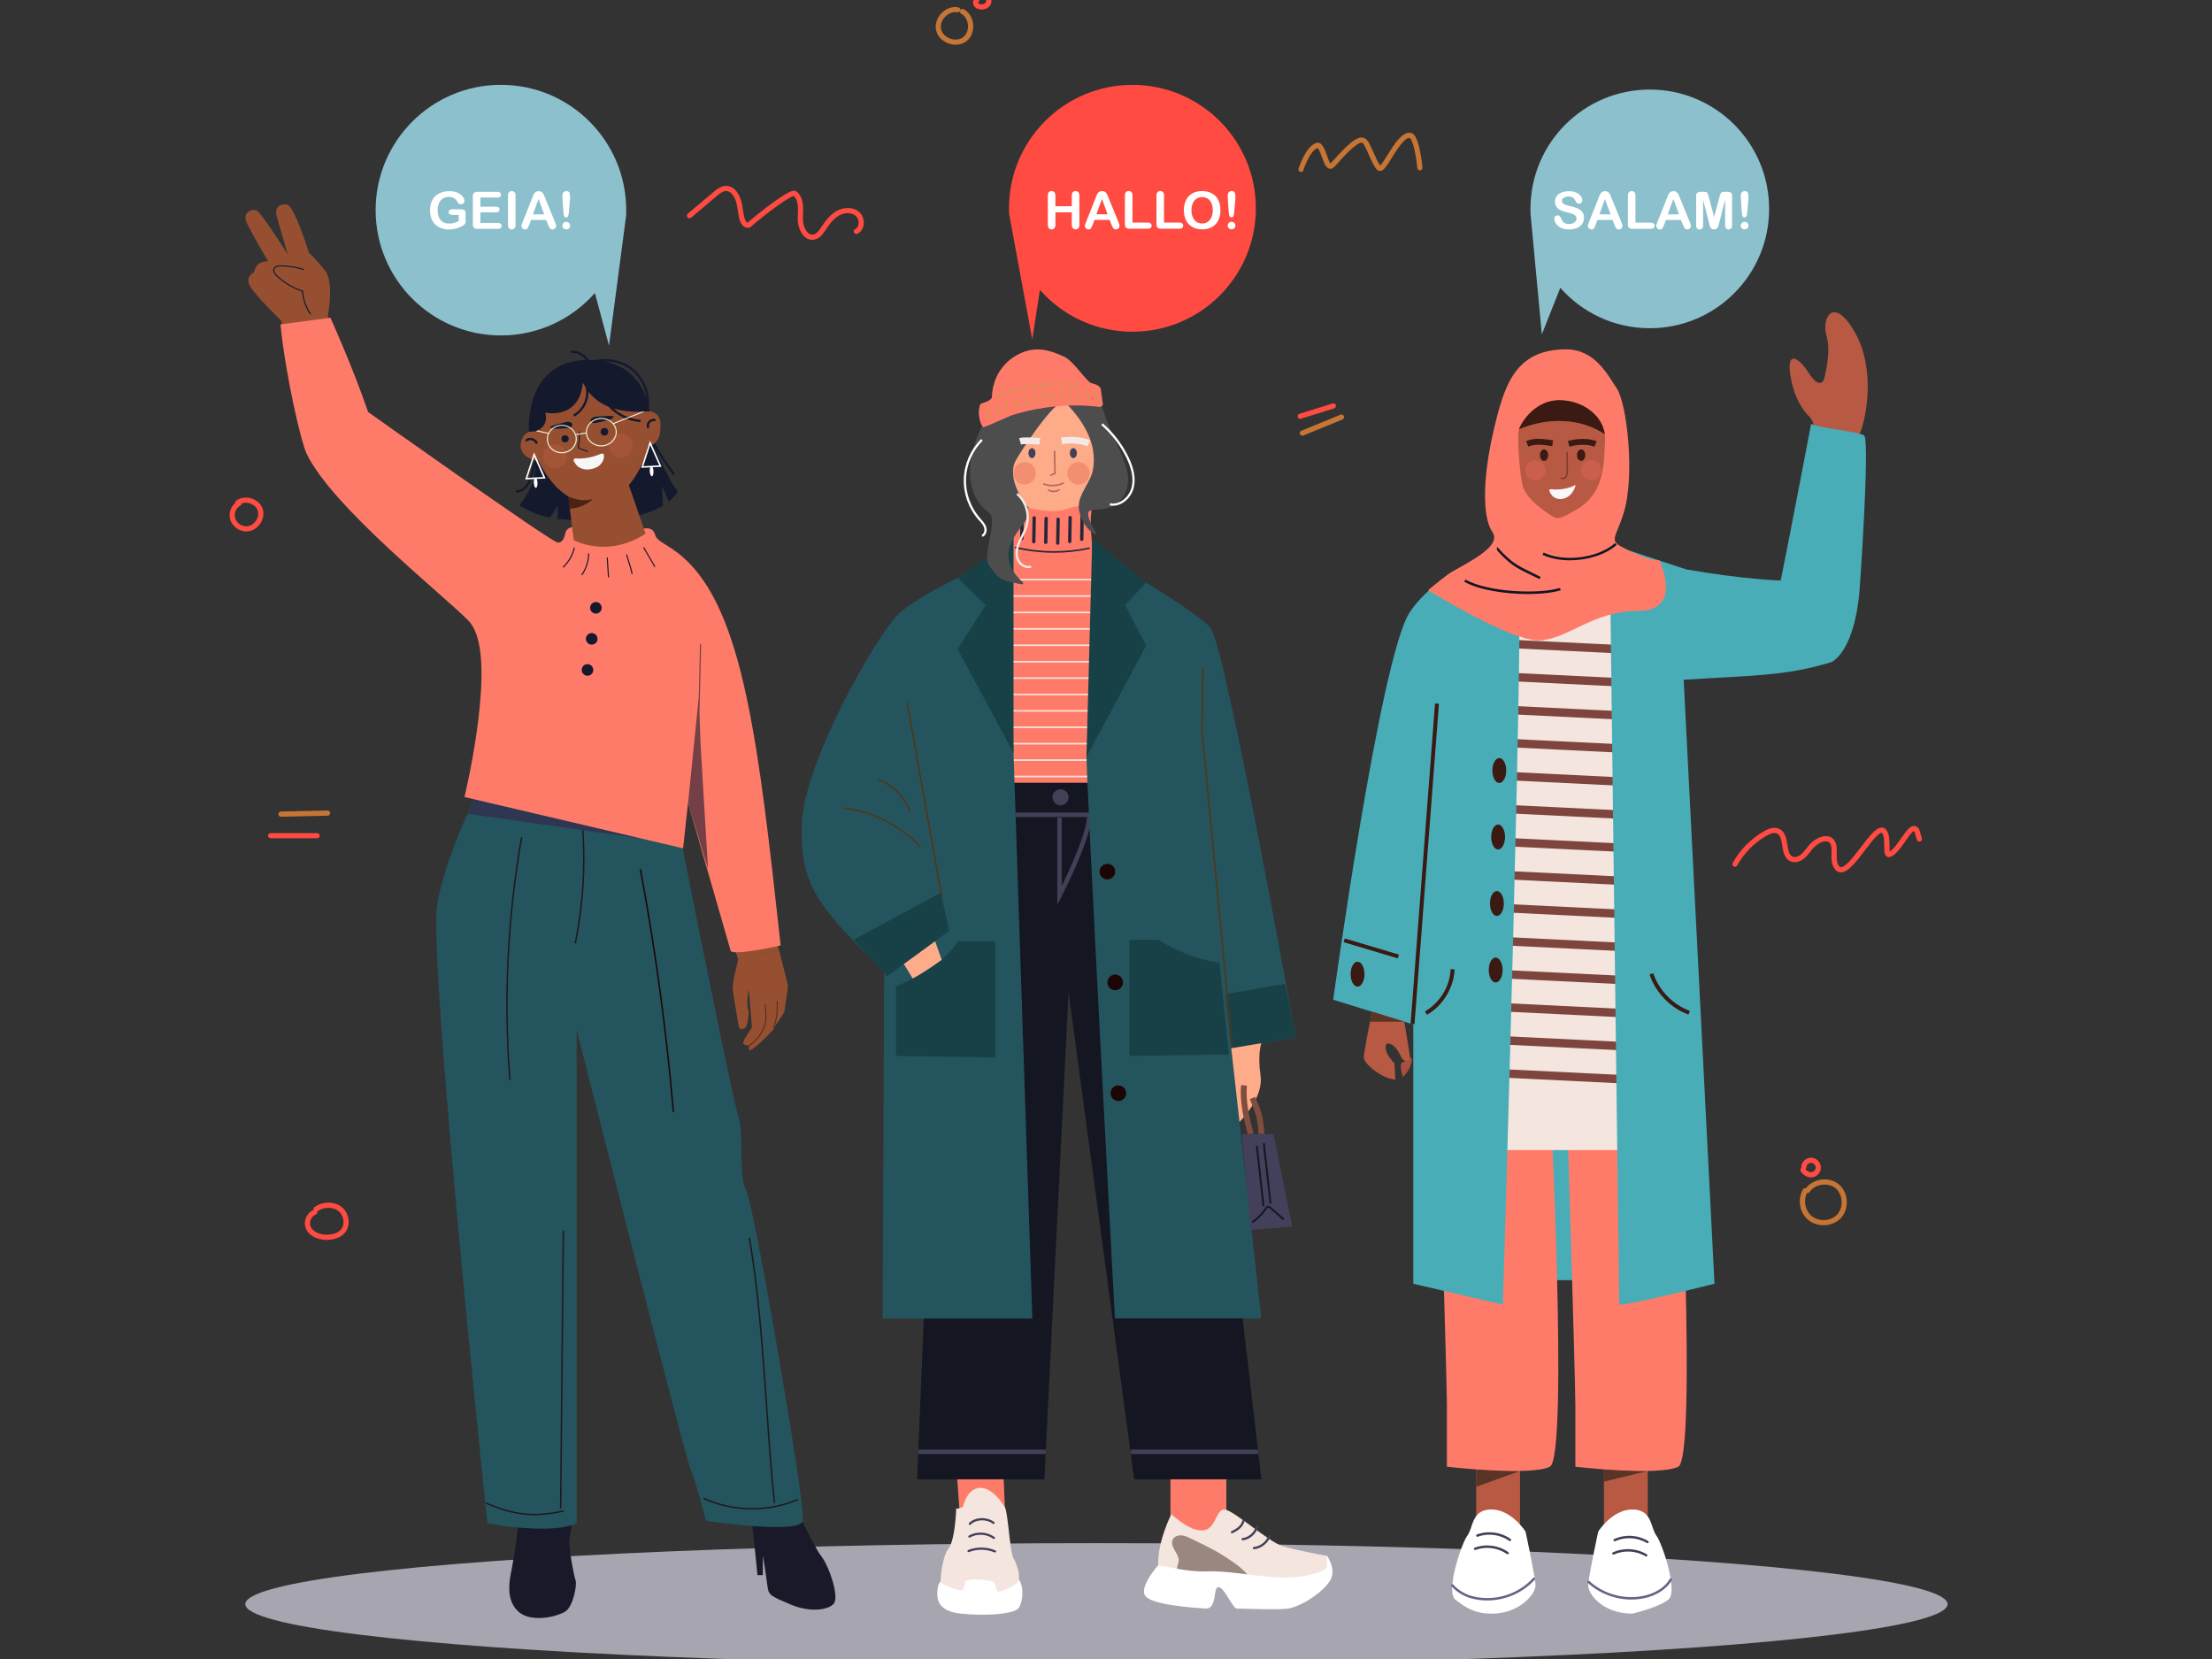 <?xml version="1.0" encoding="utf-8"?>
<!-- Generator: Adobe Illustrator 25.4.1, SVG Export Plug-In . SVG Version: 6.00 Build 0)  -->
<svg version="1.1" id="Layer_1" xmlns="http://www.w3.org/2000/svg" xmlns:xlink="http://www.w3.org/1999/xlink" x="0px" y="0px"
	 viewBox="0 0 600 450" style="enable-background:new 0 0 600 450;" xml:space="preserve">
<rect x="0" y="0" width="600" height="450" fill="#333333" stroke="none"/>
<style type="text/css">
	.st0{fill:#A6A5B0;}
	.st1{fill:#FF7B69;}
	.st2{fill:#FFFFFF;}
	.st3{fill:#F4E5DE;}
	.st4{fill:#424058;}
	.st5{opacity:0.55;fill:#513A31;}
	.st6{fill:#141621;}
	.st7{fill:#FEAB89;}
	.st8{fill:#27263A;}
	.st9{fill:#24555E;}
	.st10{fill:#184147;}
	.st11{fill:#1C0605;}
	.st12{fill:#4F3718;}
	.st13{fill:#43405B;}
	.st14{fill:#7F4E3E;}
	.st15{fill:#4D4D4D;}
	.st16{fill:#F4E9E6;}
	.st17{fill:#B26B5B;}
	.st18{fill:#F28F70;}
	.st19{fill:#E28E54;}
	.st20{fill:#B85943;}
	.st21{fill:#646389;}
	.st22{fill:#5B3428;}
	.st23{fill:#49ADB7;}
	.st24{fill:#7E453E;}
	.st25{fill:#3A1A13;}
	.st26{opacity:0.47;fill:#3A1A13;}
	.st27{opacity:0.61;fill:#D86252;}
	.st28{fill:#AA4F3F;}
	.st29{fill:#F7F7F7;}
	.st30{fill:#19192A;}
	.st31{opacity:0.75;}
	.st32{fill:#2E3651;}
	.st33{fill:#965031;}
	.st34{opacity:0.76;fill:#33150D;}
	.st35{fill:#542A1E;}
	.st36{fill:#15192D;}
	.st37{opacity:0.59;fill:#15192D;}
	.st38{opacity:0.2;fill:#DD6B58;}
	.st39{fill:#EFEED3;}
	.st40{fill:#8BC0CC;}
	.st41{fill:#FF4B42;}
	.st42{fill:#C67534;}
</style>
<ellipse id="floor" class="st0" cx="297.41" cy="435.12" rx="230.87" ry="16.54"/>
<g id="persons">
	<g id="_x33__1_">
		<g>
			<g>
				<polygon class="st1" points="272,395.79 272.57,408.83 260.32,410.42 259.26,395.79 				"/>
				<polygon class="st1" points="317.49,400.72 317.49,414.29 327.66,418.92 332.64,413.25 332.64,399.66 				"/>
				<g>
					<path class="st2" d="M314.15,424.57c0,0-5.23,5.84-3.5,8.3c1.72,2.46,12.81,3.2,16.26,3.45c3.45,0.25,1.97-6.16,3.7-5.79
						c1.73,0.37,3.7,5.8,4.93,5.8c1.23-0.01,11.49,0.39,13.8,0c4.44-0.75,10.84-5.51,11.83-8.42c0.99-2.92-1.23-5.88-1.23-5.88
						s-38.2,3.2-40.17,2.96S314.15,424.57,314.15,424.57z"/>
					<path class="st3" d="M314.15,424.57c0,0,2.17,0.37,5.15,0.93c2.37,0.45,5.29,0.83,8.17,0.72c3.4-0.12,7.08,0.33,10.78,0.81
						c3.36,0.42,6.74,0.86,9.95,0.88c6.74,0.04,11.74-1.93,11.74-2.92c0-0.99,0-2.96,0-2.96s-8.49-1.52-12.24-2.73
						c-3.75-1.21-12.98-9.59-15.48-9.84c-2.5-0.24-2.25,5.42-5.99,5.67c-3.75,0.24-8.49-4.44-8.49-4.44S313.9,418.17,314.15,424.57z
						"/>
					<g>
						<path class="st4" d="M334.17,415.91c-0.11,0-0.22-0.06-0.27-0.17c-0.07-0.15-0.01-0.33,0.14-0.4
							c1.57-0.78,2.55-1.49,2.93-2.83c0.05-0.16,0.21-0.25,0.37-0.21c0.16,0.05,0.25,0.21,0.21,0.37c-0.44,1.56-1.52,2.36-3.24,3.21
							C334.26,415.9,334.21,415.91,334.17,415.91z"/>
					</g>
					<g>
						<path class="st4" d="M337.07,417.8c-0.15,0-0.28-0.12-0.3-0.27c-0.02-0.17,0.1-0.31,0.27-0.33c1.6-0.17,3.06-1.42,3.7-3.2
							c0.06-0.16,0.23-0.24,0.39-0.18c0.16,0.06,0.24,0.23,0.18,0.39c-0.73,2.02-2.35,3.4-4.2,3.6
							C337.09,417.8,337.08,417.8,337.07,417.8z"/>
					</g>
					<g>
						<path class="st4" d="M340.13,420.22c-0.15,0-0.28-0.12-0.3-0.27c-0.02-0.17,0.1-0.31,0.27-0.33c1.75-0.18,3.34-1.42,3.94-3.08
							c0.06-0.16,0.23-0.24,0.39-0.18c0.16,0.06,0.24,0.23,0.18,0.39c-0.68,1.87-2.46,3.26-4.44,3.47
							C340.15,420.22,340.14,420.22,340.13,420.22z"/>
					</g>
					<path class="st5" d="M318.64,420.54c0.53,0.89,1.17,1.83,1.08,2.87c-0.07,0.72-0.47,1.4-0.43,2.1
						c2.37,0.45,5.29,0.83,8.17,0.72c3.4-0.12,7.08,0.33,10.78,0.81c-1.36-2.09-7.16-5.57-8.13-6.12c-2.33-1.3-4.74-2.46-7.15-3.62
						c-0.81-0.39-1.66-0.79-2.56-0.84c-0.91-0.05-1.9,0.33-2.29,1.14C317.65,418.52,318.1,419.64,318.64,420.54z"/>
				</g>
				<g>
					<path class="st2" d="M255.84,428.42c0,0-1.37,0.47-1.56,2.8s-0.17,5.78,6.34,6.47c6.51,0.69,14.13,0.18,15.55-1.38
						c1.42-1.56,1.84-7.22-0.59-8.52C273.16,426.47,255.84,428.42,255.84,428.42z"/>
					<path class="st3" d="M259.37,409.22c0,0,1.85,0.01,2-0.97c0.15-0.98,1.5-4.76,4.7-4.67c3.2,0.1,5.67,3.99,6.5,5.25
						c0.83,1.26,1.36,12.12,2.3,13.75s2.07,4.87,1.29,6.33c-0.78,1.46-4.9,2.94-5.51,2.79c-0.61-0.14-0.31-1.98-1.28-2.63
						c-0.97-0.65-7.24-0.96-7.52-0.1c-0.27,0.85-0.2,2.47-1.31,2.43s-5.12-1.76-5.36-2.14c-0.24-0.38,0.33-7.02,2.13-9.3
						C259.12,417.67,259.37,409.22,259.37,409.22z"/>
					<g>
						<path class="st4" d="M263.06,413.64c-0.08,0-0.16-0.03-0.21-0.09c-0.12-0.12-0.12-0.31,0-0.43c1.69-1.66,4.81-1.79,6.82-0.28
							c0.13,0.1,0.16,0.29,0.06,0.42c-0.1,0.13-0.29,0.16-0.42,0.06c-1.78-1.34-4.55-1.24-6.03,0.23
							C263.22,413.61,263.14,413.64,263.06,413.64z"/>
					</g>
					<g>
						<path class="st4" d="M269.59,417.45c-0.06,0-0.12-0.02-0.18-0.06c-1.79-1.31-4.39-1.45-6.31-0.35
							c-0.14,0.08-0.33,0.03-0.41-0.11c-0.08-0.14-0.03-0.33,0.11-0.41c2.13-1.21,4.99-1.05,6.97,0.39c0.13,0.1,0.16,0.29,0.07,0.42
							C269.78,417.4,269.69,417.45,269.59,417.45z"/>
					</g>
					<g>
						<path class="st4" d="M269.88,421.11c-0.04,0-0.08-0.01-0.12-0.02c-2.19-0.93-4.72-0.97-6.93-0.1
							c-0.15,0.06-0.33-0.02-0.39-0.17c-0.06-0.16,0.02-0.33,0.17-0.39c2.36-0.92,5.05-0.89,7.39,0.11
							c0.15,0.07,0.22,0.24,0.16,0.39C270.11,421.05,270,421.11,269.88,421.11z"/>
					</g>
				</g>
			</g>
			<g>
				<path class="st6" d="M256.89,212.63c-0.41,1.76-8.13,188.63-8.13,188.63h34.52L289.84,269l17.8,132.26h34.51l-22.33-191.27
					L256.89,212.63z"/>
				<g>
					<rect x="249.07" y="393.21" class="st4" width="34.58" height="1.2"/>
					<rect x="306.75" y="393.21" class="st4" width="34.51" height="1.2"/>
					<path class="st4" d="M286.78,245.44v-23.66h1.2v18.6c2.16-4.46,6.68-14.27,6.87-18.76h-19.37v-1.2h20.54l0.03,0.57
						c0.3,5.75-7.79,21.57-8.14,22.24L286.78,245.44z"/>
					<circle class="st4" cx="287.66" cy="216.26" r="2.18"/>
				</g>
			</g>
		</g>
		<path class="st7" d="M297.51,123.73c0,9.51-5.16,17.22-11.53,17.22s-12.3-7.71-12.3-17.22c0-9.51,5.94-17.22,12.3-17.22
			S297.51,114.22,297.51,123.73z"/>
		<g>
			<path class="st1" d="M297.88,212.32H273.3c0-1.68,0-3.36,0-5.04c0-10.1,0-20.19,0-30.29c0-5.87,0-11.75,0-17.62
				c0-2.59,0.02-5.18,0-7.76c-0.01-1.63-0.06-2.37,0.78-3.78c0.92-1.55,1.45-3.27,1.32-5.09c-0.1-1.47-0.51-3.18,0.54-4.22
				c0.71-0.7,1.84-0.99,2.81-0.78c3.57,0.77,7.71,1.41,10.75,0.27c1.43-0.54,4.04-1.01,5.52-0.61c1.59,0.42,0.87,0.94,0.81,4.41
				c-0.06,3.12,0.34,2.86,0.37,6.81c0.01,1.48,1.68,7.98,1.68,9.5c0,1.51,0,3.02,0,4.52c0,3.19,0,6.37,0,9.56
				c0,6.36,0,12.71,0,19.07C297.88,198.29,297.88,205.3,297.88,212.32z"/>
			<g>
				<rect x="273.36" y="157.02" class="st3" width="24.53" height="0.42"/>
				<rect x="273.36" y="161.47" class="st3" width="24.53" height="0.42"/>
				<rect x="273.36" y="165.92" class="st3" width="24.53" height="0.42"/>
				<rect x="273.36" y="170.37" class="st3" width="24.53" height="0.42"/>
				<rect x="273.36" y="174.82" class="st3" width="24.53" height="0.42"/>
				<rect x="273.36" y="179.27" class="st3" width="24.53" height="0.42"/>
				<rect x="273.36" y="183.72" class="st3" width="24.53" height="0.42"/>
				<rect x="273.36" y="188.17" class="st3" width="24.53" height="0.42"/>
				<rect x="273.36" y="192.61" class="st3" width="24.53" height="0.42"/>
				<rect x="273.36" y="197.06" class="st3" width="24.53" height="0.42"/>
				<rect x="273.36" y="201.51" class="st3" width="24.53" height="0.42"/>
				<rect x="273.36" y="205.96" class="st3" width="24.53" height="0.42"/>
				<rect x="273.36" y="210.41" class="st3" width="24.53" height="0.42"/>
			</g>
			<g>
				<path class="st8" d="M277.15,146.53C277.15,146.53,277.15,146.53,277.15,146.53c-0.26,0-0.46-0.21-0.45-0.46l0.11-6.48
					c0-0.25,0.21-0.43,0.46-0.44c0.25,0,0.45,0.21,0.44,0.46l-0.11,6.48C277.6,146.34,277.4,146.53,277.15,146.53z"/>
				<path class="st8" d="M280.41,147.4C280.4,147.4,280.4,147.4,280.41,147.4c-0.26,0-0.46-0.21-0.45-0.46l0.11-6.48
					c0-0.25,0.21-0.44,0.45-0.44c0,0,0,0,0.01,0c0.25,0,0.45,0.21,0.44,0.46l-0.11,6.48C280.85,147.2,280.65,147.4,280.41,147.4z"/>
				<path class="st8" d="M283.66,147.57C283.66,147.57,283.65,147.57,283.66,147.57c-0.26,0-0.46-0.21-0.45-0.46l0.11-6.48
					c0-0.25,0.21-0.44,0.45-0.44c0,0,0,0,0.01,0c0.25,0,0.45,0.21,0.44,0.46l-0.11,6.48C284.11,147.37,283.9,147.57,283.66,147.57z"
					/>
				<path class="st8" d="M286.91,147.77C286.91,147.77,286.91,147.77,286.91,147.77c-0.26,0-0.46-0.21-0.45-0.46l0.11-6.48
					c0-0.25,0.21-0.44,0.45-0.44c0,0,0.01,0,0.01,0c0.25,0,0.45,0.21,0.44,0.46l-0.11,6.48
					C287.36,147.57,287.16,147.77,286.91,147.77z"/>
				<path class="st8" d="M290.16,147.33C290.16,147.33,290.16,147.33,290.16,147.33c-0.26,0-0.46-0.21-0.45-0.46l0.11-6.48
					c0-0.25,0.21-0.43,0.46-0.44c0.25,0,0.45,0.21,0.44,0.46l-0.11,6.48C290.61,147.13,290.41,147.33,290.16,147.33z"/>
				<path class="st8" d="M293.42,146.73C293.41,146.73,293.41,146.73,293.42,146.73c-0.26,0-0.46-0.21-0.45-0.46l0.11-6.48
					c0-0.25,0.21-0.44,0.45-0.44c0,0,0,0,0.01,0c0.25,0,0.45,0.21,0.44,0.46l-0.11,6.48C293.86,146.54,293.66,146.73,293.42,146.73z
					"/>
				<path class="st8" d="M285.99,149.93c-3.52,0-7.09-0.4-10.61-1.21c-0.11-0.03-0.18-0.14-0.16-0.25c0.03-0.11,0.14-0.19,0.25-0.16
					c6.71,1.53,13.59,1.59,19.92,0.18c0.11-0.03,0.23,0.05,0.25,0.16c0.03,0.11-0.05,0.23-0.16,0.25
					C292.43,149.59,289.23,149.93,285.99,149.93z"/>
			</g>
		</g>
		<g>
			<g>
				<path class="st9" d="M273.13,150.49c0,0-23.55,10.14-29.64,16.31c-6.09,6.17-25.6,40.29-26.01,57.04
					c-0.41,16.75,4.49,21.96,22.35,39.76l-0.41,94.04h40.6L273.13,150.49z"/>
				<path class="st9" d="M298.3,150.49c0,0,25.98,14.98,30.04,19.83c4.06,4.85,23.14,111.06,23.14,111.06l-17.52,2.95l8.18,73.29
					h-39.72c0,0-8.11-151.03-7.7-153.39C295.13,201.88,298.3,150.49,298.3,150.49z"/>
				<polygon class="st10" points="274.92,204.24 259.74,176.05 267.33,164.15 259.74,156.76 274.92,146.08 				"/>
				<polygon class="st10" points="296.27,146.08 294.7,205.34 310.89,175.16 305.2,164.15 310.89,158.02 				"/>
				<path class="st10" d="M243.01,267.57c0,0,12.9-5.25,16.72-12.27l10.29,0.02v31.52l-27.01-0.4V267.57z"/>
				<path class="st10" d="M330.78,261.14c0,0-7.92-0.73-16.57-6.26l-7.87,0.02v31.52l27.01-0.4L330.78,261.14z"/>
				<polygon class="st10" points="332.39,269.64 348.62,266.86 351.49,281.39 333.96,284.34 				"/>
				<polygon class="st10" points="240.52,264.88 257.51,252.48 255.19,242.13 231.53,254.87 				"/>
			</g>
			<circle class="st11" cx="300.38" cy="236.42" r="2.12"/>
			<circle class="st11" cx="302.5" cy="266.47" r="2.12"/>
			<circle class="st11" cx="303.35" cy="296.52" r="2.12"/>
			<g>
				
					<rect x="316.77" y="190.13" transform="matrix(0.013 -1 1 0.013 131.57 513.932)" class="st12" width="18.55" height="0.42"/>
				
					<rect x="329.73" y="199.42" transform="matrix(0.996 -0.095 0.095 0.996 -21.393 32.268)" class="st12" width="0.42" height="85.11"/>
				
					<rect x="250.49" y="189.92" transform="matrix(0.985 -0.175 0.175 0.985 -34.114 47.266)" class="st12" width="0.42" height="53.93"/>
				<path class="st12" d="M249.5,229.89c-5.37-5.82-12.97-9.64-20.85-10.49l0.05-0.42c7.98,0.86,15.67,4.74,21.11,10.63
					L249.5,229.89z"/>
				<path class="st12" d="M246.61,220.22c-1.34-3.88-4.57-7.15-8.43-8.53l0.14-0.4c4.04,1.45,7.29,4.74,8.69,8.79L246.61,220.22z"/>
			</g>
		</g>
		<path class="st7" d="M253.65,255.3l1.79,5.05c0,0-4.86,3.55-7.88,5.05l-2.38-3.91L253.65,255.3z"/>
		<g>
			<path class="st7" d="M342.15,282.96c0,0-1.1,2.87-0.23,8.77c0.9,6.14-5.72,12.6-5.72,12.6l-2.23-19.99L342.15,282.96z"/>
			<g>
				<polygon class="st13" points="345.43,307.65 336.85,307.65 339.24,333.61 350.53,332.74 				"/>
				<path class="st14" d="M338.44,307.69c-0.02-0.09-0.1-0.42-0.19-0.76c-0.59-2.25-2.14-8.24-1.58-12.63l1.57,0.2
					c-0.52,4.09,0.98,9.86,1.54,12.03c0.13,0.5,0.19,0.74,0.22,0.89L338.44,307.69z"/>
				<path class="st14" d="M342.94,307.56h-1.58c0-0.66-0.06-2.45-0.61-4.68c-0.36-1.47-1.06-3.15-1.75-4.74l1.45-0.63
					c0.72,1.66,1.45,3.41,1.84,4.99C342.7,304.19,342.94,306.03,342.94,307.56z"/>
				
					<rect x="341.54" y="310.66" transform="matrix(0.994 -0.111 0.111 0.994 -33.318 39.956)" class="st6" width="0.5" height="16.44"/>
				
					<rect x="343.44" y="309.93" transform="matrix(0.994 -0.111 0.111 0.994 -33.228 40.166)" class="st6" width="0.5" height="16.44"/>
				<path class="st6" d="M339.86,331.74l-0.29-0.41c1.43-1.01,2.71-2.33,3.7-3.84c0.15-0.22,0.38-0.37,0.64-0.41
					c0.26-0.04,0.52,0.05,0.73,0.22l3.74,3.29l-0.33,0.38l-3.74-3.29c-0.09-0.08-0.21-0.12-0.33-0.1c-0.12,0.02-0.22,0.08-0.29,0.19
					C342.67,329.33,341.35,330.7,339.86,331.74z"/>
			</g>
		</g>
		<g>
			<path class="st15" d="M277.36,142.39c-4.02,5.25-6.2,9.77,0.09,15.56c0.24,0.22,0.03,0.61-0.28,0.55
				c-5.72-1.07-6.43-1.35-9.04-5.47c-1.62-2.55,2.63-12.13,0.21-13.88c-10.83-7.84-3.3-27.44,8.36-35.97
				c1.82-1.33,3.33-2.11,5.58-2.66c5.1-1.25,9.45,0.83,13.11,4.32c3.66,3.49,4.19,8.45,6.29,12.89c1.32,2.77,3.98,8.3,4.28,11.31
				s-0.65,5.69-3.17,7.65c-1.37,1.06-3.08,1.45-5.29,1.54c-1.2,0.05-1.2,0.05-2.17,0.47c-0.69,1.52,1.06,4.15,2.17,6.27
				c-2.81-0.64-4.91-5.08-4.89-7.66c0.02-3.41,3.12-6.32,3.81-9.7c1.49-7.34-2.95-13.97-7.6-18.55
				c-2.35-1.42-12.93,14.69-13.6,16.47c-0.98,2.58-0.21,5.54,1.04,8.08C278.12,137.35,280.35,138.49,277.36,142.39z"/>
			<g>
				<path class="st2" d="M301.89,137.18c-0.3,0-0.6-0.03-0.9-0.09l0.12-0.59c2.66,0.54,5.15-1.75,5.81-4.23
					c0.59-2.23,0.17-4.82-1.29-7.89c-1.64-3.45-4.03-6.6-6.92-9.1l0.39-0.46c2.95,2.55,5.39,5.77,7.07,9.3
					c1.52,3.21,1.95,5.92,1.32,8.3C306.85,134.89,304.53,137.18,301.89,137.18z"/>
			</g>
			<g>
				<path class="st2" d="M266.49,145.63l-0.22-0.56c0.69-0.27,0.9-1.27,0.65-1.99c-0.23-0.69-0.73-1.24-1.26-1.83
					c-0.09-0.1-0.19-0.21-0.28-0.31c-2.65-3.02-4.09-7.06-3.95-11.08c0.14-4.02,1.86-7.95,4.71-10.78l0.42,0.43
					c-2.74,2.73-4.4,6.51-4.53,10.37c-0.13,3.87,1.25,7.75,3.8,10.66c0.09,0.1,0.18,0.21,0.27,0.31c0.54,0.61,1.11,1.23,1.38,2.04
					C267.84,143.89,267.52,145.23,266.49,145.63z"/>
			</g>
			<g>
				<path class="st16" d="M278.92,154.1c-0.43,0-0.88-0.11-1.31-0.31c-0.89-0.43-1.6-1.25-1.91-2.18c-0.45-1.36-0.26-2.94,0.57-4.84
					c0.22-0.5,0.47-1,0.71-1.48c0.45-0.91,0.92-1.85,1.2-2.83c0.82-2.9-0.21-6.31-2.5-8.27l0.39-0.46c2.5,2.15,3.58,5.72,2.69,8.89
					c-0.29,1.03-0.77,2-1.24,2.94c-0.24,0.47-0.48,0.97-0.7,1.46c-0.77,1.75-0.95,3.2-0.55,4.41c0.25,0.77,0.87,1.47,1.6,1.83
					c0.4,0.2,1.03,0.38,1.7,0.14l0.2,0.57C279.5,154.05,279.21,154.1,278.92,154.1z"/>
			</g>
			<ellipse class="st4" cx="279.92" cy="122.91" rx="0.95" ry="1.35"/>
			<ellipse class="st4" cx="291.15" cy="122.91" rx="0.95" ry="1.35"/>
			<g>
				<path class="st16" d="M294.96,121.09c-1.99-0.92-4.87-0.92-6.9-0.61l-0.27-1.79c2.29-0.34,5.57-0.33,7.92,0.76L294.96,121.09z"
					/>
			</g>
			<g>
				<path class="st16" d="M281.99,120.6c-1.95-0.16-4.38-0.23-5.04-0.03l-0.51-1.73c1.24-0.37,4.67-0.12,5.7-0.03L281.99,120.6z"/>
			</g>
			<g>
				<path class="st17" d="M285.01,129.11c-0.1,0-0.19-0.08-0.21-0.18c-0.02-0.12,0.06-0.22,0.18-0.24c0.05-0.01,0.34-0.14,0.53-0.22
					c0.21-0.09,0.35-0.15,0.45-0.19l-0.15-5.87c0-0.12,0.09-0.21,0.21-0.22c0.12,0.01,0.21,0.09,0.22,0.21l0.15,6.21l-0.18,0.03
					c-0.05,0.01-0.34,0.14-0.53,0.22c-0.42,0.18-0.56,0.24-0.63,0.25C285.03,129.11,285.02,129.11,285.01,129.11z"/>
			</g>
			<g>
				<path class="st17" d="M285.47,131.91c-0.83,0-1.65-0.14-2.42-0.43c-0.11-0.04-0.17-0.16-0.12-0.27
					c0.04-0.11,0.16-0.17,0.27-0.12c1.63,0.61,3.54,0.52,5.11-0.23c0.11-0.05,0.23-0.01,0.28,0.1c0.05,0.11,0.01,0.23-0.1,0.28
					C287.55,131.69,286.51,131.91,285.47,131.91z"/>
			</g>
			<circle class="st18" cx="277.92" cy="128.38" r="3.04"/>
			<circle class="st18" cx="292.54" cy="128.38" r="3.04"/>
			<path class="st1" d="M299.13,109.42l-0.59-4.18c-1.2-1.28-1.52-0.84-2.95-1.53c-1.9-1.67-4.62-5.86-6.91-6.94
				c-3.87-1.84-7.53-2.79-11.47-1.12c-3.72,1.58-6.45,4.55-7.59,8.43c-0.24,0.81-0.58,2.39-0.58,3.8c-0.43,0.71-1.39,1.15-2.67,1.51
				c-0.3,0.08-0.53,0.33-0.61,0.63c-0.64,2.32,0.1,4.97,0.92,5.88c2.39-0.73,6.68-2.98,8.76-3.58c7.44-2.14,15.09-2.87,22.76-1.95
				C298.74,110.44,299.21,109.97,299.13,109.42z"/>
			<g>
				<path class="st19" d="M270.51,107.89c-0.12,0-0.23-0.07-0.28-0.19c-0.06-0.15,0.01-0.33,0.16-0.39
					c6.78-2.78,14.23-3.94,21.54-3.35c0.17,0.01,0.29,0.16,0.28,0.32c-0.01,0.17-0.16,0.29-0.32,0.28
					c-7.22-0.59-14.57,0.56-21.27,3.31C270.58,107.89,270.55,107.89,270.51,107.89z"/>
			</g>
			<g>
				<path class="st19" d="M293.03,109c-0.13,0-0.25-0.09-0.29-0.22l-0.92-3.3c-0.04-0.16,0.05-0.33,0.21-0.37
					c0.16-0.04,0.33,0.05,0.37,0.21l0.92,3.3c0.04,0.16-0.05,0.33-0.21,0.37C293.08,109,293.06,109,293.03,109z"/>
			</g>
			<g>
				<path class="st19" d="M290.61,109c-0.13,0-0.25-0.09-0.29-0.22l-0.92-3.3c-0.04-0.16,0.05-0.33,0.21-0.37
					c0.16-0.04,0.33,0.05,0.37,0.21l0.92,3.3c0.04,0.16-0.05,0.33-0.21,0.37C290.67,109,290.64,109,290.61,109z"/>
			</g>
			<g>
				<path class="st19" d="M288.2,109c-0.13,0-0.25-0.09-0.29-0.22l-0.93-3.36c-0.04-0.16,0.05-0.33,0.21-0.37
					c0.16-0.04,0.33,0.05,0.37,0.21l0.93,3.36c0.04,0.16-0.05,0.33-0.21,0.37C288.26,109,288.23,109,288.2,109z"/>
			</g>
			<g>
				<path class="st19" d="M285.79,109c-0.13,0-0.25-0.09-0.29-0.22l-0.8-2.87c-0.04-0.16,0.05-0.33,0.21-0.37
					c0.16-0.04,0.33,0.05,0.37,0.21l0.8,2.87c0.04,0.16-0.05,0.33-0.21,0.37C285.84,109,285.81,109,285.79,109z"/>
			</g>
			<g>
				<path class="st19" d="M283.51,109.49c-0.13,0-0.25-0.09-0.29-0.22l-0.93-3.35c-0.04-0.16,0.05-0.33,0.21-0.37
					c0.16-0.04,0.33,0.05,0.37,0.21l0.93,3.35c0.04,0.16-0.05,0.33-0.21,0.37C283.56,109.48,283.54,109.49,283.51,109.49z"/>
			</g>
			<g>
				<path class="st19" d="M281.07,109.8c-0.13,0-0.25-0.09-0.29-0.22l-0.9-3.25c-0.04-0.16,0.05-0.33,0.21-0.37
					c0.16-0.04,0.33,0.05,0.37,0.21l0.9,3.25c0.04,0.16-0.05,0.33-0.21,0.37C281.12,109.8,281.09,109.8,281.07,109.8z"/>
			</g>
			<g>
				<path class="st19" d="M278.55,110.42c-0.13,0-0.25-0.09-0.29-0.22l-0.8-2.87c-0.04-0.16,0.05-0.33,0.21-0.37
					c0.16-0.04,0.33,0.05,0.37,0.21l0.8,2.87c0.04,0.16-0.05,0.33-0.21,0.37C278.6,110.41,278.57,110.42,278.55,110.42z"/>
			</g>
			<g>
				<path class="st19" d="M275.93,110.86c-0.13,0-0.25-0.09-0.29-0.22l-0.8-2.87c-0.04-0.16,0.05-0.33,0.21-0.37
					c0.16-0.04,0.33,0.05,0.37,0.21l0.8,2.87c0.04,0.16-0.05,0.33-0.21,0.37C275.99,110.85,275.96,110.86,275.93,110.86z"/>
			</g>
			<g>
				<path class="st19" d="M273.32,111.87c-0.13,0-0.25-0.09-0.29-0.22l-0.8-2.87c-0.04-0.16,0.05-0.33,0.21-0.37
					c0.16-0.04,0.33,0.05,0.37,0.21l0.8,2.87c0.04,0.16-0.05,0.33-0.21,0.37C273.38,111.86,273.35,111.87,273.32,111.87z"/>
			</g>
			<g>
				<path class="st19" d="M271.06,112.83c-0.13,0-0.25-0.09-0.29-0.22l-0.84-3.03c-0.04-0.16,0.05-0.33,0.21-0.37
					c0.16-0.04,0.33,0.05,0.37,0.21l0.84,3.03c0.04,0.16-0.05,0.33-0.21,0.37C271.11,112.83,271.09,112.83,271.06,112.83z"/>
			</g>
			<g>
				<path class="st19" d="M268.5,113.72c-0.13,0-0.25-0.09-0.29-0.22l-0.8-2.87c-0.04-0.16,0.05-0.33,0.21-0.37
					c0.16-0.04,0.33,0.05,0.37,0.21l0.8,2.87c0.04,0.16-0.05,0.33-0.21,0.37C268.55,113.72,268.52,113.72,268.5,113.72z"/>
			</g>
			<g>
				<path class="st19" d="M295.42,109.14c-0.13,0-0.26-0.09-0.29-0.23l-0.8-3.18c-0.04-0.16,0.06-0.32,0.22-0.37
					c0.16-0.04,0.32,0.06,0.37,0.22l0.8,3.18c0.04,0.16-0.06,0.32-0.22,0.37C295.47,109.14,295.45,109.14,295.42,109.14z"/>
			</g>
			<g>
				<path class="st19" d="M297.91,109.49c-0.13,0-0.26-0.09-0.29-0.23l-0.89-3.52c-0.04-0.16,0.06-0.32,0.22-0.37
					c0.16-0.04,0.32,0.06,0.37,0.22l0.89,3.52c0.04,0.16-0.06,0.32-0.22,0.37C297.95,109.48,297.93,109.49,297.91,109.49z"/>
			</g>
			<g>
				<path class="st17" d="M285.8,133.51c-0.52,0-1.04-0.13-1.49-0.38c-0.1-0.06-0.14-0.19-0.08-0.29c0.06-0.1,0.19-0.14,0.29-0.08
					c0.8,0.46,1.87,0.44,2.65-0.05c0.1-0.06,0.23-0.03,0.29,0.07c0.06,0.1,0.03,0.23-0.07,0.29
					C286.92,133.36,286.36,133.51,285.8,133.51z"/>
			</g>
		</g>
	</g>
	<g id="_x32__1_">
		<path class="st20" d="M447.06,155.52l38.39,5.04L492,117c0.23-1.5-0.27-3.02-1.34-4.11c-1.55-1.58-3.73-4.59-4.77-9.66
			c-1.72-8.35,1.67-6.83,4.78-1.99c2.91,4.53,4.03,1.82,4.03,1.82s2.16-7.33,0.73-12.04c-1.44-4.7,1.92-11.16,7.82-0.67
			c5.21,9.26,3.34,22.02,1.27,27.12c-1.24,3.06,1.15,54.83-6.92,58.66c-17.45,8.27-43.62,3.01-43.62,3.01L447.06,155.52z"/>
		<g>
			
				<rect x="435.06" y="392.42" transform="matrix(-1 -1.224647e-16 1.224647e-16 -1 882.015 806.552)" class="st20" width="11.89" height="21.72"/>
			
				<rect x="400.41" y="392.42" transform="matrix(-1 -1.224647e-16 1.224647e-16 -1 812.716 806.552)" class="st20" width="11.89" height="21.72"/>
			<g>
				<path class="st2" d="M442.76,437.7c-8.15,0-11.96-5.43-11.96-7.61c0-2.17,2.72-14.67,2.72-14.67s3.8-5.98,9.24-5.98
					c5.43,0,4.89,4.89,6.52,7.07s5.98,15.22,3.26,17.39S442.76,437.7,442.76,437.7z"/>
				<g>
					<path class="st4" d="M446.87,418.6c0.11,0,0.22-0.06,0.28-0.16c0.09-0.16,0.04-0.36-0.11-0.45c-2.75-1.66-6.28-1.86-9.2-0.53
						c-0.16,0.08-0.24,0.27-0.16,0.43c0.08,0.16,0.27,0.24,0.43,0.16c2.73-1.24,6.02-1.06,8.59,0.49
						C446.76,418.59,446.81,418.6,446.87,418.6z"/>
				</g>
				<g>
					<path class="st4" d="M446.52,422.21c0.11,0,0.22-0.06,0.28-0.16c0.09-0.16,0.04-0.36-0.11-0.45c-2.75-1.66-6.28-1.86-9.2-0.53
						c-0.16,0.08-0.24,0.27-0.16,0.43c0.08,0.16,0.27,0.24,0.43,0.16c2.73-1.24,6.02-1.06,8.59,0.49
						C446.41,422.19,446.47,422.21,446.52,422.21z"/>
				</g>
				<g>
					<path class="st21" d="M442.49,433.87c1.52,0,3.03-0.2,4.48-0.61c2.95-0.83,5.33-2.53,6.52-4.66c0.09-0.16,0.03-0.36-0.13-0.45
						c-0.16-0.09-0.36-0.03-0.45,0.13c-1.11,1.98-3.34,3.57-6.12,4.35c-5.36,1.52-11.52,0.04-15.68-3.78
						c-0.13-0.12-0.34-0.11-0.46,0.02c-0.12,0.13-0.11,0.34,0.02,0.46C433.87,432.26,438.2,433.87,442.49,433.87z"/>
				</g>
			</g>
			<g>
				<path class="st2" d="M404.55,437.7c7.75,0,11.96-5.43,11.96-7.61c0-2.17-2.72-14.67-2.72-14.67s-3.8-5.98-9.24-5.98
					s-4.89,4.89-6.52,7.07c-1.63,2.17-5.98,15.22-3.26,17.39C397.49,436.07,400.11,437.7,404.55,437.7z"/>
				<path class="st4" d="M409.56,418.03c0.1,0,0.2-0.05,0.27-0.14c0.1-0.15,0.07-0.35-0.08-0.46c-2.62-1.86-6.12-2.32-9.14-1.21
					c-0.17,0.06-0.26,0.25-0.19,0.42c0.06,0.17,0.25,0.26,0.42,0.19c2.81-1.04,6.08-0.6,8.53,1.13
					C409.43,418.02,409.5,418.03,409.56,418.03z"/>
				<path class="st4" d="M408.95,421.61c0.1,0,0.2-0.05,0.27-0.14c0.11-0.15,0.07-0.35-0.08-0.46c-2.62-1.86-6.12-2.32-9.14-1.21
					c-0.17,0.06-0.26,0.25-0.19,0.42c0.06,0.17,0.25,0.26,0.42,0.19c2.81-1.04,6.08-0.6,8.53,1.13
					C408.82,421.59,408.88,421.61,408.95,421.61z"/>
				<path class="st21" d="M403.42,434.12c4.83,0,9.66-2.04,12.9-5.66c0.12-0.14,0.11-0.34-0.03-0.46c-0.14-0.12-0.34-0.11-0.46,0.03
					c-4.1,4.58-10.83,6.53-16.74,4.85c-1.85-0.53-3.64-1.65-4.92-3.08c-0.12-0.14-0.33-0.15-0.46-0.03
					c-0.14,0.12-0.15,0.33-0.03,0.46c1.36,1.52,3.27,2.71,5.23,3.27C400.39,433.92,401.91,434.12,403.42,434.12z"/>
			</g>
			<polygon class="st22" points="446.95,399 435.06,401.89 435.06,398.55 			"/>
			<polygon class="st22" points="412.3,399 400.41,403.28 400.41,398.56 			"/>
		</g>
		<g>
			
				<rect x="394.73" y="296.5" transform="matrix(-1 -1.224647e-16 1.224647e-16 -1 845.822 643.738)" class="st23" width="56.36" height="50.73"/>
			<path class="st1" d="M424.87,295.47c0,0,2.44,78.08,2.44,85.83c0,7.76,0,16.55,0,16.55s22.75,2.59,27.92,0
				c5.17-2.59,0-102.38,0-102.38H424.87z"/>
			<path class="st1" d="M390.03,295.47c0,0,2.44,78.08,2.44,85.83c0,7.76,0,16.55,0,16.55s22.75,2.59,27.92,0
				c5.17-2.59,0-102.38,0-102.38H390.03z"/>
		</g>
		
			<rect x="394.73" y="159.49" transform="matrix(-1 -1.224647e-16 1.224647e-16 -1 841.685 471.451)" class="st3" width="52.22" height="152.48"/>
		<g>
			<g>
				
					<rect x="423.73" y="157.67" transform="matrix(0.049 -0.999 0.999 0.049 228.939 591.255)" class="st24" width="2.28" height="35.53"/>
			</g>
			<g>
				
					<rect x="423.73" y="166.64" transform="matrix(0.049 -0.999 0.999 0.049 219.983 599.784)" class="st24" width="2.28" height="35.53"/>
			</g>
			<g>
				
					<rect x="423.73" y="175.61" transform="matrix(0.049 -0.999 0.999 0.049 211.028 608.314)" class="st24" width="2.28" height="35.53"/>
			</g>
			<g>
				
					<rect x="423.73" y="184.57" transform="matrix(0.049 -0.999 0.999 0.049 202.072 616.844)" class="st24" width="2.28" height="35.53"/>
			</g>
			<g>
				
					<rect x="423.73" y="193.54" transform="matrix(0.049 -0.999 0.999 0.049 193.116 625.373)" class="st24" width="2.28" height="35.53"/>
			</g>
			<g>
				
					<rect x="423.73" y="202.51" transform="matrix(0.049 -0.999 0.999 0.049 184.16 633.903)" class="st24" width="2.28" height="35.53"/>
			</g>
			<g>
				
					<rect x="423.73" y="211.47" transform="matrix(0.049 -0.999 0.999 0.049 175.204 642.433)" class="st24" width="2.28" height="35.53"/>
			</g>
			<g>
				
					<rect x="423.73" y="220.44" transform="matrix(0.049 -0.999 0.999 0.049 166.248 650.962)" class="st24" width="2.28" height="35.53"/>
			</g>
			<g>
				
					<rect x="423.73" y="229.41" transform="matrix(0.049 -0.999 0.999 0.049 157.292 659.492)" class="st24" width="2.28" height="35.53"/>
			</g>
			<g>
				
					<rect x="423.73" y="238.37" transform="matrix(0.049 -0.999 0.999 0.049 148.336 668.022)" class="st24" width="2.28" height="35.53"/>
			</g>
			<g>
				
					<rect x="423.73" y="247.34" transform="matrix(0.049 -0.999 0.999 0.049 139.381 676.551)" class="st24" width="2.28" height="35.53"/>
			</g>
			<g>
				
					<rect x="423.73" y="256.31" transform="matrix(0.049 -0.999 0.999 0.049 130.425 685.081)" class="st24" width="2.28" height="35.53"/>
			</g>
			<g>
				
					<rect x="423.73" y="265.27" transform="matrix(0.049 -0.999 0.999 0.049 121.469 693.611)" class="st24" width="2.28" height="35.53"/>
			</g>
			<g>
				
					<rect x="423.73" y="274.24" transform="matrix(0.049 -0.999 0.999 0.049 112.513 702.14)" class="st24" width="2.28" height="35.53"/>
			</g>
		</g>
		<g>
			<path class="st23" d="M436.61,147.59l20.83,6.87c15.49,2.71,25.57,3.01,25.57,3.01c1.05-4.81,8.27-42.56,8.27-42.56
				c0.43,0.96,13.85,2.26,14.44,3.31c1.42,2.51-1.16,40.11-1.35,42.26c-0.9,10.08-3.76,16.85-7.52,19.1
				c-12.78,3.91-22.11,3.61-40.16,4.81l8.36,163.81c0,0-22.23,5.69-25.85,5.69L436.61,147.59z"/>
			<path class="st23" d="M411.79,150.18c2.07-0.07-4.14,203.72-4.14,203.72l-24.3-5.69v-70.32l-21.72-6.72
				c0,0,12.73-92.61,20.68-104.96C386.48,159.74,397.32,150.7,411.79,150.18z"/>
		</g>
		<g>
			<ellipse class="st25" cx="406.68" cy="209" rx="1.88" ry="3.38"/>
			<ellipse class="st25" cx="406.36" cy="227.03" rx="1.88" ry="3.38"/>
			<ellipse class="st25" cx="406.03" cy="245.07" rx="1.88" ry="3.38"/>
			<ellipse class="st25" cx="405.7" cy="263.11" rx="1.88" ry="3.38"/>
			<ellipse class="st25" cx="368.23" cy="264.24" rx="1.88" ry="3.38"/>
		</g>
		<g>
			<path class="st1" d="M387.36,160.09c0,0,22.37,13.87,30.13,13.62c7.76-0.26,14.47-8.01,26.88-8.01c12.41,0,5.7-13.78,5.7-13.78
				s-1.96,0.75-10.1-3.54c-3.57-1.88-1.64-2.53,0.44-9.19c3.16-10.12,0.86-29.88-1.88-33.87c-2.36-3.43-5.8-10.57-13.76-10.56
				c-13.96,0.03-16.8,9.96-19.65,22.11c-2.84,12.15-3.19,23.23-0.35,27.36c0.15,0.22,0.26,0.44,0.35,0.66
				c0.08,0.22,0.14,0.44,0.16,0.66c0.46,3.92-10.22,8.53-12.52,10.25C390.2,157.7,387.36,160.09,387.36,160.09z"/>
			<g>
				<path class="st6" d="M425.85,151.98c4.71,0,9.64-1.49,12.68-4.18l-0.44-0.5c-4.59,4.07-13.66,5.28-19.4,2.58l-0.29,0.61
					C420.55,151.5,423.17,151.98,425.85,151.98z"/>
				<path class="st6" d="M405.96,148.68c0.08,0.22,0.14,0.44,0.16,0.66c4.25,4.7,5.82,4.9,11.48,7.75l0.3-0.6
					c-5.76-2.91-7.41-3.21-11.68-8.04L405.96,148.68z"/>
				<path class="st6" d="M414.44,161.13c3.46,0,6.65-0.34,8.9-1.02l-0.19-0.64c-6.07,1.85-19.87,1.06-25.65-2.27l-0.33,0.58
					C401.04,160.01,408.17,161.13,414.44,161.13z"/>
			</g>
		</g>
		<g>
			
				<rect x="343.09" y="233.88" transform="matrix(0.076 -0.997 0.997 0.076 123.369 602.034)" class="st25" width="87.2" height="1.06"/>
			<path class="st25" d="M458,275.2l0.36-1c-4.59-1.67-8.4-5.59-9.92-10.23l-1.01,0.33C449.06,269.24,453.11,273.42,458,275.2z"/>
			<path class="st25" d="M387.06,275.26c4.34-2.49,7.28-7.32,7.49-12.32l-1.06-0.05c-0.2,4.64-2.93,9.13-6.96,11.44L387.06,275.26z"
				/>
			
				<rect x="371.46" y="249.46" transform="matrix(0.286 -0.958 0.958 0.286 19.25 540.083)" class="st25" width="1.06" height="15.33"/>
		</g>
		<path class="st20" d="M412.01,116.46c7.42-3.17,16.64-3.27,23.31,1.38c0.05,0.42,0.07,0.84,0.06,1.26
			c-0.26,7.65-0.51,14.87-7.62,19.05c-5.21,3.06-5.36,2.84-7.81,1.15c-2.45-1.68-6.27-4.47-7.04-7.99
			c-0.77-3.52-1.41-12.83-0.95-14.66C411.96,116.6,411.98,116.54,412.01,116.46z"/>
		<path class="st25" d="M412.01,116.46c0.67-2.07,4.61-8.21,11.42-7.92c6.49,0.28,11.3,4.47,11.89,9.3
			C428.55,113.19,419.42,113.29,412.01,116.46z"/>
		<path class="st25" d="M432.51,121.18l0.6-1.48c-2.47-1-5.66-0.69-7.83-0.08l0.43,1.53C427.54,120.63,430.41,120.33,432.51,121.18z
			"/>
		<path class="st25" d="M414.55,121.12c1.82-0.78,3.98-0.47,6.06-0.17l0.42,0.06l0.23-1.58l-0.42-0.06
			c-2.3-0.33-4.68-0.68-6.91,0.28L414.55,121.12z"/>
		<path class="st26" d="M423.82,130c0.08,0,0.16-0.01,0.24-0.03c0.37-0.08,0.73-0.33,0.93-0.67c0.33-0.55,0.33-1.23,0.32-1.78
			l-0.04-4.99l-0.37,0l0.04,4.99c0,0.52,0.01,1.12-0.27,1.58c-0.14,0.24-0.41,0.44-0.69,0.49c-0.14,0.03-0.34,0.04-0.51-0.09
			l-0.21,0.3C423.42,129.94,423.61,130,423.82,130z"/>
		<path class="st26" d="M423.05,134.9c0.6,0,1.21-0.13,1.76-0.39l-0.18-0.39c-0.86,0.4-1.87,0.46-2.77,0.15l-0.14,0.41
			C422.14,134.83,422.59,134.9,423.05,134.9z"/>
		<ellipse class="st25" cx="428.88" cy="123.45" rx="1.12" ry="1.55"/>
		<ellipse class="st25" cx="418.82" cy="123.45" rx="1.12" ry="1.55"/>
		<circle class="st27" cx="416.46" cy="127.57" r="2.74"/>
		<circle class="st27" cx="431.62" cy="127.57" r="2.74"/>
		<g>
			<path class="st28" d="M381.42,287.54c0.21-0.41,0.56-0.87,1.01-0.78c0.27,0.05,0.47,0.32,0.52,0.59c0.06,0.27,0,0.56-0.07,0.83
				c-0.39,1.49-1.23,2.88-2.33,3.97c-0.32-0.87-0.78-2.58-0.52-3.5C380.23,287.92,381.08,288.21,381.42,287.54z"/>
			<g>
				<path class="st20" d="M372.16,274.42c0,0-2.31,11.04-2.22,12.55c0.1,1.51,4.62,5.53,8.54,5.88l-0.22-4.42c0,0-3.5-3.41-2.07-5.4
					c2.29,0,3.38,2.71,4.07,4.01c0.31,0.59,1.05,0.89,1.65,0.58c0.36-0.19,0.62-0.58,0.5-1.35c-0.32-1.94-1.48-9.14-1.48-9.14
					L372.16,274.42z"/>
				<polygon class="st22" points="380.91,277.13 371.6,277.13 372.16,274.42 				"/>
			</g>
		</g>
		<path class="st29" d="M420.69,132.69c-0.33-0.04-0.55,0.3-0.41,0.59c0.49,1.04,0.93,1.54,1.93,1.93c1.11,0.43,3.8,0.16,4.98-2.98
			c0.45-1.21-0.14-0.43-1.08-0.12C424.37,132.7,422.51,132.9,420.69,132.69z"/>
	</g>
	<g id="_x31_">
		<g id="_x33_">
			<g>
				<path class="st30" d="M140.67,413.28c0,0-1.23,9.36-2.06,13.31s-0.83,8.03,2.06,10.61c3.1,2.76,9.56,1.67,12.54,0
					c2.31-1.3,3.34-7.43,2.92-8.5c-0.42-1.07-2.09-9.83-1.67-11.5c0.42-1.67,0.7-5.14,0.7-5.14L140.67,413.28z"/>
				<path class="st30" d="M203.25,411.82l12.85-2.43c0,0,4.59,10.08,6.67,12.72c2.09,2.64,5.01,11.15,3.34,12.94
					c-1.67,1.79-6.67,2.29-11.68,0.16c-5.01-2.13-5.77-2.5-6.12-4.14c-0.2-0.94-0.71-5.56-1.39-9.09v5.26h-1.46
					c0,0-1.3-13.09-1.39-13.32C203.59,412.72,203.25,411.82,203.25,411.82z"/>
			</g>
			<g>
				<path class="st9" d="M132.21,413.17c0,0,17.1,3.34,24.2,0V279.28c0,0,29.2,115.18,30.87,119.06c1.67,3.88,4.21,14.17,4.21,14.17
					s25.45,3.83,26.28,0c0.83-3.83-13.39-86.63-15.47-89.97c-2.09-3.34-0.42-15.43-2.09-20.02c-1.67-4.59-18.35-89.08-18.35-89.08
					l-50.06-2.82c0,0-1.09,1.99-2.65,5.19c-0.7,1.42-1.49,3.09-2.31,4.92c-3.15,6.97-6.88,16.42-8.23,24.58
					C116.09,260.46,132.21,413.17,132.21,413.17z"/>
				<g>
					<path class="st11" d="M182.46,301.63l0.39-0.03c-1.87-21.99-4.88-44.14-8.95-65.84l-0.39,0.07
						C177.57,257.51,180.58,279.65,182.46,301.63z"/>
					<g class="st31">
						
							<rect x="172.04" y="209.33" transform="matrix(0.961 -0.278 0.278 0.961 -51.361 56.442)" class="st11" width="3.04" height="0.39"/>
						<path class="st11" d="M156.24,255.93c2.2-10.88,2.83-21.99,1.87-33.04c0.96-0.2,1.8-0.91,2.26-1.93
							c0.49-1.08,0.44-2.25-0.14-3.13l-0.33,0.22c0.5,0.76,0.55,1.79,0.11,2.75c-0.43,0.96-1.23,1.61-2.14,1.73l-0.19,0.03
							l0.02,0.19c0.98,11.07,0.35,22.22-1.85,33.11L156.24,255.93z"/>
						<path class="st11" d="M155.7,220.48c-0.38-0.22-0.57-0.69-0.49-1.19c0.08-0.5,0.41-0.88,0.84-0.98l0.07-0.01l1.33,0.69
							l-0.08,0.15l0.04-0.01c0.13,0.42-0.05,0.89-0.44,1.21c-0.24,0.19-0.51,0.28-0.78,0.28
							C156.03,220.61,155.85,220.57,155.7,220.48z M156.07,218.72c-0.28,0.1-0.43,0.4-0.47,0.64c-0.04,0.26,0.01,0.62,0.3,0.79
							c0.29,0.17,0.63,0.04,0.83-0.12c0.2-0.16,0.41-0.46,0.31-0.78l0.02-0.01L156.07,218.72z"/>
						<path class="st11" d="M138.11,292.92l0.39-0.03c-1.71-21.95-0.63-44.07,3.19-65.75l-0.39-0.07
							C137.47,248.79,136.4,270.94,138.11,292.92z"/>
						<path class="st11" d="M204.01,409.45c4.31,0,8.62-0.86,12.58-2.57l-0.16-0.36c-8.04,3.49-17.59,3.38-25.55-0.31l-0.17,0.36
							C194.86,408.49,199.44,409.45,204.01,409.45z"/>
						<path class="st11" d="M145,411.01c2.51,0,5.11-0.34,8.04-1l-0.09-0.38c-7.84,1.78-13.35,1.23-21.03-2.1l-0.16,0.36
							C136.67,410.01,140.7,411.01,145,411.01z"/>
						<path class="st11" d="M209.9,407.73l0.39-0.05c-0.81-7.04-1.43-15.86-2.08-25.21c-1.08-15.51-2.3-33.09-4.77-46.75l-0.39,0.07
							c2.47,13.64,3.69,31.21,4.77,46.71C208.47,391.85,209.09,400.68,209.9,407.73z"/>
						
							<rect x="114.75" y="371.3" transform="matrix(9.699639e-03 -1 1 9.699639e-03 -220.533 520.315)" class="st11" width="75.36" height="0.39"/>
					</g>
				</g>
			</g>
			<path class="st32" d="M126.87,220.74l49.23,7.02l-46.92-11.94C128.49,217.24,127.7,218.9,126.87,220.74z"/>
		</g>
		<g id="girl_in_purple">
			<g>
				<path class="st33" d="M185.34,208.29c0.09,1.8,0.95,5.59,2.2,10.32c3.91,14.79,12.71,41.66,12.71,41.66l11.02-2.62
					c-2.06-6.74-5.36-38.41-6.75-52.91L185.34,208.29z"/>
				<path class="st34" d="M185.34,208.29c0.09,1.8,0.95,5.59,2.2,10.32c3.06-6.64,16.02-13.57,16.98-13.87L185.34,208.29z"/>
				<g>
					<path class="st33" d="M200.27,260.2c0,0-1.67,6.24-1.5,8.11c0.17,1.88,1.51,9.43,1.63,10.23c0.13,0.8,1.78,0.81,2.11-0.34
						c0.33-1.14,0.76-3.42,0.47-4.21c-0.71-1.94,0.12-5.61,0.12-5.61l0.88,10.3c0,0-2.43,3.46-2.38,4.22
						c0.05,0.75,1.74,0.68,1.74,0.68s-0.59,1.24,0.2,1.24s6.3-5.29,6.44-5.97c0.15-0.67,2.91-4.04,2.9-4.92
						c-0.01-0.89,0.91-6.24,0.85-6.61c-0.06-0.37-2.44-9.69-2.44-9.69L200.27,260.2z"/>
					<path class="st35" d="M203.2,283.7c0.01,0,0.03-0.01,0.04-0.01c1.7-0.9,3.07-2.56,4.07-4.92c0.78-1.85,0.63-3.48,0.43-5.74
						c-0.02-0.21-0.04-0.43-0.06-0.65c-0.01-0.07-0.07-0.13-0.14-0.12c-0.08,0.01-0.13,0.07-0.12,0.14
						c0.02,0.22,0.04,0.44,0.06,0.65c0.21,2.31,0.35,3.83-0.41,5.61c-0.97,2.31-2.3,3.92-3.95,4.79c-0.06,0.03-0.09,0.11-0.05,0.18
						C203.09,283.69,203.14,283.71,203.2,283.7z"/>
					<path class="st35" d="M209.89,278.86c0.04-0.01,0.08-0.04,0.1-0.08c0.87-2.25,1.06-5.19,0.94-7.2c0-0.07-0.07-0.13-0.14-0.12
						c-0.07,0-0.13,0.07-0.12,0.14c0.12,1.98-0.06,4.87-0.92,7.08c-0.03,0.07,0.01,0.14,0.07,0.17
						C209.84,278.87,209.87,278.87,209.89,278.86z"/>
				</g>
			</g>
			<g>
				<path class="st33" d="M67.96,77.84c1.76,2.81,8.42,9.22,8.42,9.22s3.56,31.13,9.39,37.93c3.75,4.37,16.37,15.08,24.9,22.17
					c2,1.66,3.77,3.12,5.15,4.26c0.76,0.09,1.27,0.13,1.27,0.13l3.97-24.49l-0.01-0.01l-22.42-15.33L88.9,85.8
					c0,0,1.78-9.17-0.64-12.27c-2.42-3.1-4.45-4.94-4.45-4.94s-4.01-13.03-6.06-13.14c-2.05-0.11-3.4,0.82-2.62,3.47
					c0.77,2.61,2.83,9.84,2.89,10.07c-0.19-0.3-7.18-11.47-8.47-11.93c-1.32-0.47-3.73,0.62-2.75,3.05
					c0.99,2.42,5.94,10.78,5.94,10.78s-3.24-0.35-3.82,2.96C68.92,73.85,66.2,75.03,67.96,77.84z"/>
				<path class="st34" d="M110.68,147.17c2,1.66,3.77,3.12,5.15,4.26c0.76,0.09,1.27,0.13,1.27,0.13l3.97-24.49l0-0.03
					c0,0,0,0.01-0.01,0.02C120.8,127.76,114.86,143.65,110.68,147.17z"/>
				<path class="st36" d="M84.21,85.32c0.03,0,0.05-0.01,0.08-0.03c0.07-0.05,0.08-0.14,0.04-0.21c-1.25-1.81-1.97-3.93-2.08-6.12
					l-0.01-0.1l-0.1-0.03c-2.57-0.82-4.95-2.24-6.91-4.09c-0.49-0.46-1.02-1.14-0.77-1.76c0.25-0.63,1.13-0.74,1.83-0.73
					c2.05,0.05,4.08,0.38,6.04,0.98c0.08,0.02,0.16-0.02,0.18-0.1c0.02-0.08-0.02-0.16-0.1-0.18c-1.99-0.61-4.04-0.94-6.12-0.99
					c-1.13-0.03-1.86,0.29-2.11,0.91c-0.24,0.61,0.05,1.33,0.84,2.08c1.96,1.86,4.36,3.29,6.93,4.13c0.14,2.21,0.87,4.35,2.13,6.17
					C84.11,85.3,84.16,85.32,84.21,85.32z"/>
			</g>
			<g>
				<path class="st1" d="M125.99,216.19l59.3,13.91l1.34-12.31c0.01-0.01,11.58,40.16,11.58,40.16c0.9,1.35,13.54-1.5,13.54-1.5
					c-6.02-54.9-10.08-90.84-26.47-105.29c-4.13-3.64-7.12-4.12-7.62-6.22c-0.24-1.01-1.17-1.7-2.21-1.63
					c-8.25,0.48-16.22-0.02-19.86-0.32c-1.08-0.09-2.06,0.64-2.27,1.7c-0.26,1.3-0.85,2.73-2.15,2.43
					c-2.29-0.53-51.32-35.36-51.32-35.36c-4.21-12.33-10.23-25.57-10.23-25.57l-13.54,1.8c1.35,13.69,5.57,31.89,7.07,35.04
					c6.85,14.39,37.11,38.38,43.93,45.34c0.9,0.92,1.61,2.2,2.16,3.75c0,0.01,0,0.01,0,0.01
					C133.64,184.58,125.99,216.19,125.99,216.19z"/>
				<g>
					<path class="st36" d="M177.6,153.8c0.02,0,0.05-0.01,0.07-0.02c0.07-0.04,0.09-0.13,0.05-0.2l-2.97-5.08
						c-0.04-0.07-0.13-0.09-0.2-0.05c-0.07,0.04-0.09,0.13-0.05,0.2l2.97,5.08C177.49,153.78,177.54,153.8,177.6,153.8z"/>
					<path class="st36" d="M171.46,155.73c0.01,0,0.01,0,0.02,0c0.08-0.02,0.13-0.09,0.11-0.17c-0.24-1.19-0.58-2.22-0.9-3.23
						c-0.21-0.64-0.4-1.25-0.56-1.85c-0.02-0.08-0.1-0.13-0.18-0.11c-0.08,0.02-0.13,0.1-0.11,0.18c0.16,0.61,0.35,1.22,0.56,1.87
						c0.32,1,0.65,2.03,0.89,3.2C171.32,155.68,171.39,155.73,171.46,155.73z"/>
					<path class="st36" d="M165.06,156.65C165.06,156.65,165.06,156.65,165.06,156.65c0.08-0.01,0.15-0.08,0.14-0.16l-0.33-5.15
						c-0.01-0.08-0.07-0.14-0.16-0.14c-0.08,0.01-0.14,0.08-0.14,0.16l0.33,5.15C164.91,156.59,164.98,156.65,165.06,156.65z"/>
					<path class="st36" d="M157.87,156.03c0.04,0,0.09-0.02,0.11-0.06c1.15-1.67,1.81-3.72,1.84-5.75c0-0.08-0.06-0.15-0.15-0.15
						c-0.08,0-0.15,0.06-0.15,0.15c-0.03,1.97-0.67,3.96-1.79,5.59c-0.05,0.07-0.03,0.16,0.04,0.21
						C157.81,156.02,157.84,156.03,157.87,156.03z"/>
					<path class="st36" d="M152.82,153.95c0.03,0,0.07-0.02,0.09-0.04c1.47-1.4,2.54-3.26,3.01-5.23c0.02-0.08-0.03-0.16-0.11-0.18
						c-0.08-0.02-0.16,0.03-0.18,0.11c-0.46,1.92-1.5,3.72-2.93,5.08c-0.06,0.06-0.06,0.15,0,0.21
						C152.73,153.93,152.77,153.95,152.82,153.95z"/>
				</g>
				<path class="st36" d="M160.07,164.95c0.05,0.87,0.79,1.54,1.65,1.49c0.87-0.05,1.54-0.79,1.49-1.65
					c-0.05-0.87-0.79-1.54-1.65-1.49C160.69,163.34,160.03,164.08,160.07,164.95z"/>
				<path class="st36" d="M158.93,173.37c0.05,0.87,0.79,1.54,1.65,1.49c0.87-0.05,1.54-0.79,1.49-1.65
					c-0.05-0.87-0.79-1.54-1.65-1.49C159.55,171.76,158.89,172.5,158.93,173.37z"/>
				<path class="st36" d="M157.79,181.8c0.05,0.87,0.79,1.54,1.65,1.49c0.87-0.05,1.54-0.79,1.49-1.65s-0.79-1.54-1.65-1.49
					C158.41,180.19,157.75,180.93,157.79,181.8z"/>
				<path class="st37" d="M192.05,235.69l-5.41-17.9l2.9-28.69l0.34-14.47l0.3,0.01l-0.44,18.59l-0.02,0c0.1,3.09,0.23,6.9,0.3,8.28
					C190.26,206.22,192.05,235.69,192.05,235.69z"/>
			</g>
			<g>
				<path class="st36" d="M140.22,133.63C140.22,133.63,140.22,133.63,140.22,133.63c1.21-0.08,2.4-0.85,3.2-2.08
					c0.67-1.03,1-2.19,1.33-3.5l0.03-0.11c0.28-1.12,0.58-2.27,1.15-3.25c0.09-0.15,0.04-0.34-0.11-0.43
					c-0.15-0.09-0.34-0.04-0.43,0.11c-0.62,1.06-0.93,2.26-1.22,3.41l-0.03,0.11c-0.32,1.25-0.63,2.37-1.25,3.31
					c-0.69,1.06-1.7,1.73-2.71,1.79c-0.17,0.01-0.3,0.16-0.29,0.33C139.9,133.51,140.05,133.64,140.22,133.63z"/>
				<path class="st36" d="M182.72,128.82c0.06,0,0.12-0.02,0.17-0.06c0.14-0.1,0.17-0.3,0.06-0.44c-2.11-2.81-4.05-5.8-5.74-8.89
					c-0.08-0.15-0.27-0.21-0.43-0.12c-0.15,0.08-0.21,0.27-0.12,0.43c1.71,3.11,3.66,6.12,5.79,8.96
					C182.52,128.78,182.62,128.82,182.72,128.82z"/>
				<path class="st36" d="M140.88,137.02c0,0,3.34,2.36,8.21,3.38c1.11-1.16,2.17-3.17,2.17-3.17c0.12,1.71,0,2.8-0.17,3.49
					c0.12,0.02,0.24,0.03,0.36,0.04c1.21,0.12,2.36,0.21,3.48,0.28c8.24,0.53,14.18-0.14,18.46-1.27c2.83-0.75,4.93-1.7,6.47-2.65
					l-0.28-5.4c0,0,1,2.44,1.83,4.32c1.92-1.53,2.45-2.81,2.45-2.81c-2.12-2.28-5.23-9.43-6.61-12.74c-0.43-1.05-0.7-1.72-0.7-1.72
					s-2.08,0.32-5.18,0.8c-1.79,0.27-3.91,0.6-6.17,0.94c-0.11,0.01-0.23,0.03-0.34,0.05c-0.78,0.12-1.57,0.24-2.36,0.36
					c-1.74,0.26-3.5,0.53-5.21,0.78c-0.88,0.13-1.75,0.26-2.59,0.38c-0.42,0.06-0.84,0.12-1.25,0.18c-0.84,0.12-1.64,0.24-2.39,0.35
					c-1.45,0.21-2.72,0.38-3.69,0.51c-1.26,0.17-2.04,0.25-2.14,0.23c0.06,0.55,0.1,1.08,0.11,1.61c0,0.05,0,0.1,0,0.16
					C145.43,132.23,140.88,137.02,140.88,137.02z"/>
				<path class="st33" d="M146.15,125.12c0,0,2.78,6.2,7.53,9.24c0.16,0.1,0.32,0.2,0.49,0.3l0.39,3.22l1.04,8.6
					c0,0,9,5.12,19.52-1.73l-4.55-13.18c0,0,3.94-4.28,5.14-10.63c0,0,3.71,0.23,3.45-5.97c-0.19-4.46-4.88-3.3-4.88-3.3
					s-3.26-12.43-14.86-10.81c-11.6,1.62-15.31,6.48-15.13,15.92c0,0-1.58,0.39-2.35,1.65
					C140.65,120.53,140.57,124.07,146.15,125.12z"/>
				<path class="st36" d="M158.14,103.56c0,0,2.42,8.71,16.14,8.1l1.91-0.1c0,0-1.21-14.75-17.75-13.91
					c-16.42,0.83-14.98,19.45-14.98,19.45l1.66-0.09c0,0,3.91-0.99,2.78-5.1C147.9,111.92,157.26,114.07,158.14,103.56z"/>
				<path class="st29" d="M156.08,124.35c-0.38-0.02-0.62,0.38-0.44,0.71c0.63,1.16,1.16,1.71,2.34,2.1
					c1.31,0.43,3.18,0.09,4.32-0.68c0.77-0.52,1.36-1.4,1.49-2.33c0.19-1.47-0.45-1.2-1.51-0.79
					C160.31,124.14,158.18,124.48,156.08,124.35z"/>
				<path class="st36" d="M159.33,122.53c0.07,0,0.13-0.05,0.14-0.12c0.01-0.08-0.04-0.16-0.12-0.17c-0.47-0.08-1.2-0.34-2.17-0.78
					c-0.13-0.06-0.2-0.2-0.17-0.35c0.29-1.37,0.32-2.59,0.36-4c0-0.08-0.06-0.15-0.14-0.15c-0.07-0.01-0.15,0.06-0.15,0.14
					c-0.03,1.4-0.07,2.61-0.35,3.95c-0.06,0.28,0.08,0.56,0.34,0.68c0.99,0.45,1.74,0.72,2.24,0.8
					C159.3,122.53,159.31,122.54,159.33,122.53z"/>
				<circle class="st36" cx="163.95" cy="117.11" r="1.03"/>
				<circle class="st36" cx="153.27" cy="119.03" r="0.97"/>
				<path class="st36" d="M162.39,112.97c-0.54,0.02-1.1,0.04-1.57,0.27c-0.47,0.23-0.79,0.74-0.54,1.13
					c0.17,0.26,0.55,0.4,0.91,0.4c0.37,0.01,0.73-0.09,1.08-0.19c1.06-0.29,3.97-0.61,4.23-1.67
					C165.25,112.72,163.7,112.93,162.39,112.97z"/>
				<path class="st36" d="M152.93,114.63c0.49-0.14,1.01-0.28,1.5-0.2c0.49,0.08,0.93,0.48,0.83,0.92c-0.07,0.3-0.38,0.54-0.71,0.65
					c-0.33,0.11-0.68,0.12-1.03,0.13c-1.04,0.03-3.77,0.57-4.32-0.36C150.28,115.22,151.74,114.98,152.93,114.63z"/>
				<path class="st36" d="M155.57,112.74c0.08,0.16,0.28,0.22,0.43,0.13c2.54-1.5,4.02-4.62,3.54-7.54
					c-0.17-1.03-0.6-1.75-1.24-2.08l-0.29,0.56c0.58,0.3,0.81,1.05,0.91,1.63c0.44,2.67-0.9,5.51-3.22,6.89
					C155.54,112.4,155.49,112.58,155.57,112.74L155.57,112.74z"/>
				<path class="st36" d="M173.83,114.17L173.83,114.17c0.01-0.17-0.12-0.32-0.29-0.33c-3.02-0.26-5.91-1.67-7.97-3.89l-0.46,0.43
					c2.17,2.34,5.2,3.82,8.38,4.09C173.66,114.48,173.82,114.35,173.83,114.17z"/>
				<path class="st34" d="M154.16,134.66l0.01,0.11l0.39,3.22c1.89-0.1,4.32-0.83,6.27-2.6
					C159.57,135.52,157.96,136.26,154.16,134.66z"/>
				<circle class="st38" cx="168.43" cy="120.9" r="3.24"/>
				
					<ellipse transform="matrix(0.153 -0.988 0.988 0.153 5.335 253.629)" class="st38" cx="150.57" cy="123.7" rx="3.24" ry="3.24"/>
				<path class="st36" d="M175.79,116.21c0.02,0,0.04,0,0.06-0.01c0.17-0.04,0.27-0.21,0.23-0.38c-0.1-0.4,0.01-0.87,0.29-1.18
					c0.28-0.31,0.73-0.47,1.14-0.41c0.17,0.02,0.33-0.09,0.36-0.27c0.02-0.17-0.09-0.33-0.27-0.36c-0.62-0.09-1.27,0.14-1.7,0.61
					c-0.42,0.47-0.59,1.14-0.43,1.75C175.51,116.12,175.64,116.22,175.79,116.21z"/>
				<path class="st36" d="M145.53,120.4c0.04,0,0.07-0.01,0.11-0.03c0.16-0.07,0.23-0.25,0.16-0.41c-0.24-0.55-0.76-0.97-1.4-1.13
					c-0.64-0.16-1.3-0.03-1.77,0.34c-0.14,0.11-0.16,0.31-0.05,0.44c0.11,0.14,0.3,0.16,0.44,0.05c0.32-0.25,0.78-0.33,1.23-0.22
					c0.45,0.11,0.82,0.4,0.98,0.77C145.28,120.34,145.4,120.41,145.53,120.4z"/>
				<path class="st36" d="M175.73,110.32c0.16-0.01,0.28-0.13,0.3-0.29c0.3-3.97-1.58-8.06-4.8-10.4c-3.22-2.35-7.68-2.9-11.37-1.41
					c-0.16,0.07-0.24,0.25-0.17,0.41c0.07,0.16,0.25,0.24,0.41,0.17c3.5-1.41,7.72-0.89,10.76,1.33c3.04,2.22,4.83,6.09,4.54,9.85
					c-0.01,0.17,0.12,0.32,0.29,0.34C175.7,110.32,175.71,110.32,175.73,110.32z"/>
				<path class="st36" d="M159.8,99.08c0.02,0,0.04,0,0.06-0.01c0.17-0.04,0.27-0.22,0.22-0.38c-0.57-2.14-2.71-3.69-4.91-3.57
					c-0.05,0-0.1,0.01-0.14,0.01c-0.17,0.01-0.3,0.17-0.29,0.34c0.01,0.17,0.17,0.3,0.34,0.29c1.94-0.17,3.9,1.23,4.4,3.1
					C159.52,98.99,159.65,99.08,159.8,99.08z"/>
				<path class="st39" d="M148.62,117.65c-0.21,0.51-0.32,1.06-0.29,1.64c0.11,2.13,2.02,3.77,4.26,3.66
					c2.24-0.12,3.97-1.95,3.86-4.08c-0.02-0.3-0.07-0.58-0.15-0.86l2.63-0.41c0.2,2.05,2.12,3.6,4.37,3.49
					c2.31-0.12,4.1-1.95,3.99-4.08c-0.04-0.75-0.31-1.44-0.75-2.02l8.36-3.34l-0.89,0.05l-7.67,3.06c-0.81-0.91-2.06-1.46-3.44-1.39
					c-2.26,0.12-4.02,1.88-3.99,3.95l-2.71,0.43c-0.6-1.54-2.2-2.61-4.02-2.51c-1.52,0.08-2.8,0.95-3.44,2.16l-2.91-0.64l-0.49,0.2
					L148.62,117.65z M159.21,117.42c-0.1-1.97,1.56-3.66,3.71-3.77c2.15-0.11,3.98,1.4,4.08,3.37c0.1,1.97-1.56,3.66-3.71,3.77
					S159.31,119.39,159.21,117.42z M148.62,119.27c-0.1-1.97,1.5-3.66,3.58-3.77c2.08-0.11,3.85,1.41,3.95,3.38
					c0.1,1.97-1.5,3.66-3.58,3.77C150.5,122.76,148.73,121.24,148.62,119.27z"/>
				<path class="st2" d="M176.37,126.78c-0.09,0.26-0.15,0.64-0.12,1.06c0.04,0.76,0.29,1.37,0.57,1.35
					c0.28-0.01,0.47-0.64,0.43-1.41c-0.02-0.42-0.11-0.79-0.23-1.04l2.43-0.13l-3.14-7.07l-2.39,7.35L176.37,126.78z M178.81,126.23
					l-4.31,0.22l1.86-5.73L178.81,126.23z"/>
				<g>
					<path class="st2" d="M144.9,129.95c-0.09,0.26-0.13,0.62-0.11,1.03c0.04,0.76,0.29,1.37,0.57,1.35
						c0.28-0.01,0.47-0.64,0.43-1.41c-0.02-0.4-0.1-0.76-0.22-1.01l2.43-0.13l-3.14-7.07l-2.39,7.35L144.9,129.95z M147.36,129.4
						l-4.31,0.22l1.86-5.73L147.36,129.4z"/>
				</g>
			</g>
		</g>
	</g>
</g>
<g id="bubble_chats">
	<g id="_x33__2_">
		<g>
			<path class="st40" d="M415.16,58.12c-0.02-0.48-0.03-0.97-0.03-1.46c0-17.88,14.49-32.37,32.37-32.37s32.37,14.49,32.37,32.37
				c0,17.88-14.49,32.37-32.37,32.37c-9.67,0-18.34-4.24-24.27-10.96l-5.01,12.61L415.16,58.12z"/>
		</g>
		<g>
			<path class="st2" d="M429.66,59.05c0,0.61-0.16,1.15-0.47,1.64c-0.32,0.48-0.78,0.86-1.39,1.14c-0.61,0.27-1.33,0.41-2.17,0.41
				c-1,0-1.83-0.19-2.48-0.56c-0.46-0.27-0.84-0.63-1.12-1.08c-0.29-0.45-0.43-0.89-0.43-1.31c0-0.25,0.09-0.46,0.26-0.63
				c0.17-0.18,0.39-0.26,0.66-0.26c0.22,0,0.4,0.07,0.55,0.21s0.28,0.34,0.38,0.61c0.13,0.32,0.27,0.59,0.42,0.8
				c0.15,0.21,0.36,0.39,0.63,0.53c0.27,0.14,0.63,0.21,1.07,0.21c0.61,0,1.1-0.14,1.48-0.42c0.38-0.28,0.57-0.63,0.57-1.05
				c0-0.33-0.1-0.6-0.31-0.81c-0.21-0.21-0.47-0.37-0.8-0.48c-0.33-0.11-0.76-0.23-1.3-0.35c-0.73-0.17-1.34-0.37-1.83-0.59
				c-0.49-0.23-0.88-0.53-1.17-0.93c-0.29-0.39-0.43-0.88-0.43-1.46c0-0.55,0.15-1.04,0.46-1.47c0.3-0.43,0.74-0.76,1.32-0.99
				c0.58-0.23,1.25-0.35,2.03-0.35c0.62,0,1.16,0.08,1.62,0.23c0.45,0.15,0.83,0.36,1.13,0.61c0.3,0.25,0.52,0.52,0.66,0.8
				c0.14,0.28,0.21,0.55,0.21,0.82c0,0.24-0.09,0.46-0.26,0.65c-0.17,0.19-0.39,0.29-0.65,0.29c-0.24,0-0.41-0.06-0.54-0.17
				c-0.12-0.12-0.25-0.31-0.4-0.57c-0.18-0.38-0.41-0.68-0.66-0.89c-0.26-0.21-0.67-0.32-1.25-0.32c-0.53,0-0.96,0.12-1.28,0.35
				c-0.33,0.23-0.49,0.51-0.49,0.83c0,0.2,0.06,0.37,0.17,0.52c0.11,0.15,0.26,0.27,0.46,0.38c0.19,0.11,0.39,0.19,0.59,0.25
				c0.2,0.06,0.53,0.15,0.98,0.26c0.57,0.13,1.09,0.28,1.55,0.44c0.46,0.16,0.86,0.35,1.18,0.58c0.33,0.23,0.58,0.52,0.76,0.87
				C429.57,58.11,429.66,58.54,429.66,59.05z"/>
			<path class="st2" d="M437.9,60.93l-0.48-1.26h-4.12l-0.48,1.29c-0.19,0.5-0.35,0.84-0.48,1.02c-0.13,0.18-0.35,0.26-0.66,0.26
				c-0.26,0-0.49-0.09-0.69-0.28s-0.3-0.4-0.3-0.64c0-0.14,0.02-0.28,0.07-0.42c0.05-0.15,0.12-0.35,0.23-0.61l2.59-6.52
				c0.07-0.19,0.16-0.41,0.27-0.68c0.1-0.26,0.21-0.48,0.33-0.65c0.12-0.17,0.27-0.31,0.46-0.42c0.19-0.11,0.43-0.16,0.71-0.16
				c0.29,0,0.52,0.05,0.72,0.16c0.19,0.11,0.35,0.25,0.46,0.41c0.12,0.17,0.22,0.35,0.3,0.54c0.08,0.19,0.18,0.45,0.31,0.78
				l2.65,6.48c0.21,0.49,0.31,0.85,0.31,1.08c0,0.23-0.1,0.45-0.29,0.64c-0.2,0.19-0.43,0.29-0.71,0.29c-0.16,0-0.3-0.03-0.42-0.09
				c-0.12-0.06-0.21-0.13-0.29-0.23c-0.08-0.1-0.16-0.25-0.25-0.45C438.04,61.26,437.96,61.08,437.9,60.93z M433.83,58.14h3.03
				l-1.53-4.15L433.83,58.14z"/>
			<path class="st2" d="M443.61,53.08v7.31h4.17c0.33,0,0.59,0.08,0.76,0.24c0.18,0.16,0.27,0.36,0.27,0.6
				c0,0.25-0.09,0.45-0.26,0.6c-0.18,0.15-0.43,0.23-0.77,0.23h-4.96c-0.45,0-0.77-0.1-0.97-0.29c-0.2-0.2-0.29-0.51-0.29-0.95
				v-7.74c0-0.41,0.09-0.72,0.28-0.93s0.43-0.31,0.74-0.31c0.31,0,0.56,0.1,0.75,0.3C443.52,52.36,443.61,52.67,443.61,53.08z"/>
			<path class="st2" d="M456.46,60.93l-0.48-1.26h-4.12l-0.48,1.29c-0.19,0.5-0.35,0.84-0.48,1.02c-0.13,0.18-0.35,0.26-0.66,0.26
				c-0.26,0-0.49-0.09-0.69-0.28s-0.3-0.4-0.3-0.64c0-0.14,0.02-0.28,0.07-0.42c0.05-0.15,0.12-0.35,0.23-0.61l2.59-6.52
				c0.07-0.19,0.16-0.41,0.27-0.68c0.1-0.26,0.21-0.48,0.33-0.65c0.12-0.17,0.27-0.31,0.46-0.42c0.19-0.11,0.43-0.16,0.71-0.16
				c0.29,0,0.52,0.05,0.72,0.16c0.19,0.11,0.35,0.25,0.46,0.41c0.12,0.17,0.22,0.35,0.3,0.54c0.08,0.19,0.18,0.45,0.31,0.78
				l2.65,6.48c0.21,0.49,0.31,0.85,0.31,1.08c0,0.23-0.1,0.45-0.29,0.64c-0.2,0.19-0.43,0.29-0.71,0.29c-0.16,0-0.3-0.03-0.42-0.09
				c-0.12-0.06-0.21-0.13-0.29-0.23c-0.08-0.1-0.16-0.25-0.25-0.45C456.6,61.26,456.53,61.08,456.46,60.93z M452.39,58.14h3.03
				l-1.53-4.15L452.39,58.14z"/>
			<path class="st2" d="M463.59,60.55l-1.63-6.4v6.94c0,0.38-0.09,0.67-0.26,0.86s-0.4,0.29-0.69,0.29c-0.28,0-0.5-0.09-0.68-0.28
				c-0.18-0.19-0.26-0.48-0.26-0.87v-7.95c0-0.44,0.12-0.73,0.35-0.89c0.23-0.15,0.54-0.23,0.93-0.23h0.64
				c0.38,0,0.66,0.03,0.83,0.1s0.3,0.19,0.38,0.37c0.08,0.18,0.18,0.47,0.28,0.87l1.47,5.5l1.47-5.5c0.11-0.4,0.2-0.69,0.28-0.87
				c0.08-0.18,0.21-0.3,0.38-0.37c0.17-0.07,0.45-0.1,0.83-0.1h0.64c0.39,0,0.7,0.08,0.93,0.23c0.23,0.15,0.35,0.45,0.35,0.89v7.95
				c0,0.38-0.09,0.67-0.26,0.86s-0.4,0.29-0.7,0.29c-0.27,0-0.5-0.1-0.67-0.29c-0.18-0.19-0.26-0.48-0.26-0.86v-6.94l-1.63,6.4
				c-0.11,0.42-0.19,0.72-0.26,0.91c-0.07,0.19-0.19,0.37-0.37,0.53c-0.18,0.16-0.43,0.24-0.75,0.24c-0.24,0-0.44-0.05-0.61-0.15
				c-0.17-0.1-0.3-0.23-0.39-0.39c-0.09-0.16-0.16-0.34-0.22-0.53C463.7,60.96,463.65,60.76,463.59,60.55z"/>
			<path class="st2" d="M472.46,57.71l-0.22-3.28c-0.04-0.64-0.06-1.1-0.06-1.38c0-0.38,0.1-0.68,0.3-0.89
				c0.2-0.21,0.46-0.32,0.79-0.32c0.4,0,0.66,0.14,0.8,0.41c0.13,0.27,0.2,0.66,0.2,1.18c0,0.3-0.02,0.61-0.05,0.92l-0.3,3.38
				c-0.03,0.4-0.1,0.71-0.21,0.93c-0.11,0.21-0.28,0.32-0.53,0.32c-0.25,0-0.42-0.1-0.52-0.31
				C472.57,58.46,472.5,58.14,472.46,57.71z M473.23,62.22c-0.28,0-0.53-0.09-0.74-0.27c-0.21-0.18-0.31-0.43-0.31-0.76
				c0-0.28,0.1-0.52,0.3-0.72c0.2-0.2,0.45-0.3,0.74-0.3c0.29,0,0.54,0.1,0.74,0.3c0.21,0.2,0.31,0.44,0.31,0.72
				c0,0.32-0.1,0.57-0.31,0.75C473.75,62.13,473.51,62.22,473.23,62.22z"/>
		</g>
	</g>
	<g id="_x32_">
		<g>
			<path class="st41" d="M273.72,58.01c-0.02-0.5-0.03-1.01-0.03-1.51c0-18.49,14.99-33.48,33.48-33.48s33.48,14.99,33.48,33.48
				c0,18.49-14.99,33.48-33.48,33.48c-10,0-18.97-4.39-25.1-11.34L280,92.07L273.72,58.01z"/>
		</g>
		<g>
			<path class="st2" d="M286.28,53.06v2.88h4.44v-2.88c0-0.41,0.09-0.72,0.28-0.93s0.43-0.31,0.74-0.31c0.31,0,0.56,0.1,0.75,0.3
				c0.19,0.2,0.29,0.51,0.29,0.93v7.92c0,0.42-0.1,0.73-0.29,0.93c-0.19,0.21-0.44,0.31-0.75,0.31c-0.31,0-0.56-0.1-0.74-0.31
				c-0.18-0.21-0.28-0.52-0.28-0.93V57.6h-4.44v3.38c0,0.42-0.1,0.73-0.29,0.93c-0.19,0.21-0.44,0.31-0.75,0.31
				c-0.31,0-0.56-0.1-0.74-0.31c-0.18-0.21-0.28-0.52-0.28-0.93v-7.92c0-0.41,0.09-0.72,0.27-0.93c0.18-0.21,0.43-0.31,0.74-0.31
				c0.31,0,0.56,0.1,0.75,0.3C286.18,52.34,286.28,52.65,286.28,53.06z"/>
			<path class="st2" d="M301.47,60.91l-0.48-1.26h-4.12l-0.48,1.29c-0.19,0.5-0.35,0.84-0.48,1.02c-0.13,0.18-0.35,0.26-0.66,0.26
				c-0.26,0-0.49-0.09-0.68-0.28c-0.2-0.19-0.3-0.4-0.3-0.64c0-0.14,0.02-0.28,0.07-0.42c0.05-0.15,0.12-0.35,0.23-0.61l2.59-6.52
				c0.07-0.19,0.16-0.41,0.27-0.68c0.1-0.26,0.21-0.48,0.33-0.65c0.12-0.17,0.27-0.31,0.46-0.42c0.19-0.11,0.43-0.16,0.71-0.16
				c0.29,0,0.52,0.05,0.72,0.16c0.19,0.11,0.35,0.25,0.46,0.41c0.12,0.17,0.22,0.35,0.3,0.54c0.08,0.19,0.18,0.45,0.31,0.78
				l2.65,6.48c0.21,0.49,0.31,0.85,0.31,1.08c0,0.23-0.1,0.45-0.29,0.64c-0.2,0.19-0.43,0.29-0.71,0.29c-0.16,0-0.3-0.03-0.42-0.09
				c-0.12-0.06-0.21-0.13-0.29-0.23c-0.08-0.1-0.16-0.25-0.25-0.45C301.61,61.24,301.53,61.06,301.47,60.91z M297.4,58.12h3.03
				l-1.53-4.15L297.4,58.12z"/>
			<path class="st2" d="M307.18,53.06v7.31h4.17c0.33,0,0.59,0.08,0.76,0.24c0.18,0.16,0.27,0.36,0.27,0.6
				c0,0.25-0.09,0.45-0.26,0.6c-0.18,0.15-0.43,0.23-0.77,0.23h-4.96c-0.45,0-0.77-0.1-0.97-0.29c-0.2-0.2-0.29-0.51-0.29-0.95
				v-7.74c0-0.41,0.09-0.72,0.28-0.93c0.19-0.21,0.43-0.31,0.74-0.31c0.31,0,0.56,0.1,0.75,0.3
				C307.09,52.34,307.18,52.65,307.18,53.06z"/>
			<path class="st2" d="M315.74,53.06v7.31h4.17c0.33,0,0.59,0.08,0.76,0.24c0.18,0.16,0.27,0.36,0.27,0.6
				c0,0.25-0.09,0.45-0.26,0.6c-0.18,0.15-0.43,0.23-0.77,0.23h-4.96c-0.45,0-0.77-0.1-0.97-0.29c-0.2-0.2-0.29-0.51-0.29-0.95
				v-7.74c0-0.41,0.09-0.72,0.28-0.93c0.19-0.21,0.43-0.31,0.74-0.31c0.31,0,0.56,0.1,0.75,0.3
				C315.64,52.34,315.74,52.65,315.74,53.06z"/>
			<path class="st2" d="M326.04,51.83c1.05,0,1.95,0.21,2.71,0.63c0.75,0.42,1.33,1.02,1.71,1.8c0.39,0.78,0.58,1.69,0.58,2.74
				c0,0.78-0.11,1.48-0.32,2.12c-0.21,0.64-0.53,1.19-0.95,1.65c-0.42,0.47-0.95,0.82-1.56,1.07c-0.62,0.25-1.33,0.37-2.12,0.37
				c-0.79,0-1.5-0.13-2.13-0.38c-0.63-0.25-1.15-0.61-1.57-1.07c-0.42-0.46-0.74-1.02-0.95-1.67c-0.21-0.65-0.32-1.35-0.32-2.1
				c0-0.77,0.11-1.48,0.34-2.12c0.22-0.64,0.55-1.19,0.97-1.64c0.42-0.45,0.94-0.8,1.55-1.04
				C324.58,51.95,325.27,51.83,326.04,51.83z M328.96,57c0-0.74-0.12-1.37-0.36-1.91c-0.24-0.54-0.58-0.95-1.03-1.22
				c-0.45-0.28-0.96-0.41-1.53-0.41c-0.41,0-0.79,0.08-1.14,0.23c-0.35,0.15-0.65,0.38-0.9,0.67c-0.25,0.29-0.45,0.67-0.6,1.12
				c-0.15,0.45-0.22,0.97-0.22,1.53c0,0.57,0.07,1.09,0.22,1.55c0.15,0.46,0.35,0.84,0.62,1.15c0.27,0.3,0.57,0.53,0.91,0.68
				c0.34,0.15,0.72,0.23,1.13,0.23c0.53,0,1.01-0.13,1.45-0.39c0.44-0.26,0.79-0.66,1.05-1.21C328.83,58.46,328.96,57.79,328.96,57z
				"/>
			<path class="st2" d="M333.3,57.69l-0.22-3.28c-0.04-0.64-0.06-1.1-0.06-1.38c0-0.38,0.1-0.68,0.3-0.89
				c0.2-0.21,0.46-0.32,0.79-0.32c0.4,0,0.66,0.14,0.8,0.41c0.13,0.27,0.2,0.66,0.2,1.18c0,0.3-0.02,0.61-0.05,0.92l-0.3,3.38
				c-0.03,0.4-0.1,0.71-0.21,0.93c-0.11,0.21-0.28,0.32-0.53,0.32c-0.25,0-0.42-0.1-0.52-0.31
				C333.41,58.44,333.34,58.12,333.3,57.69z M334.06,62.2c-0.28,0-0.53-0.09-0.74-0.27c-0.21-0.18-0.31-0.43-0.31-0.76
				c0-0.28,0.1-0.52,0.3-0.72c0.2-0.2,0.45-0.3,0.74-0.3c0.29,0,0.54,0.1,0.74,0.3s0.31,0.44,0.31,0.72c0,0.32-0.1,0.57-0.31,0.75
				C334.58,62.11,334.34,62.2,334.06,62.2z"/>
		</g>
	</g>
	<g id="_x31__1_">
		<g>
			<path class="st40" d="M169.83,58.54c0.02-0.51,0.03-1.02,0.03-1.54c0-18.77-15.22-33.99-33.99-33.99S101.89,38.23,101.89,57
				c0,18.77,15.22,33.99,33.99,33.99c10.15,0,19.26-4.45,25.48-11.51l3.83,14.28L169.83,58.54z"/>
		</g>
		<g>
			<path class="st2" d="M126.3,57.98v1.93c0,0.26-0.03,0.46-0.08,0.61c-0.05,0.15-0.14,0.29-0.28,0.41
				c-0.14,0.12-0.31,0.24-0.52,0.36c-0.61,0.33-1.2,0.57-1.77,0.72c-0.57,0.15-1.19,0.23-1.85,0.23c-0.78,0-1.49-0.12-2.13-0.36
				c-0.64-0.24-1.19-0.58-1.64-1.03c-0.45-0.45-0.8-1-1.04-1.64c-0.24-0.64-0.36-1.36-0.36-2.16c0-0.78,0.12-1.5,0.35-2.15
				c0.24-0.65,0.58-1.2,1.04-1.65c0.46-0.45,1.01-0.8,1.67-1.04c0.65-0.24,1.4-0.36,2.23-0.36c0.68,0,1.29,0.09,1.81,0.27
				c0.53,0.18,0.95,0.41,1.28,0.68c0.33,0.27,0.57,0.56,0.74,0.87c0.17,0.31,0.25,0.58,0.25,0.82c0,0.26-0.1,0.47-0.29,0.65
				c-0.19,0.18-0.42,0.27-0.69,0.27c-0.15,0-0.29-0.03-0.43-0.1c-0.14-0.07-0.25-0.16-0.34-0.29c-0.25-0.39-0.47-0.69-0.64-0.89
				c-0.18-0.2-0.41-0.37-0.71-0.51c-0.3-0.14-0.68-0.21-1.14-0.21c-0.48,0-0.9,0.08-1.27,0.24c-0.37,0.16-0.69,0.4-0.96,0.71
				c-0.27,0.31-0.47,0.69-0.61,1.13c-0.14,0.45-0.21,0.94-0.21,1.49c0,1.18,0.27,2.09,0.82,2.72c0.55,0.64,1.31,0.95,2.29,0.95
				c0.48,0,0.92-0.06,1.34-0.19c0.42-0.12,0.84-0.3,1.27-0.53v-1.63h-1.59c-0.38,0-0.67-0.06-0.87-0.17
				c-0.2-0.11-0.29-0.31-0.29-0.58c0-0.22,0.08-0.41,0.25-0.56c0.16-0.15,0.39-0.22,0.67-0.22h2.33c0.29,0,0.53,0.03,0.73,0.08
				c0.2,0.05,0.36,0.16,0.48,0.34C126.24,57.37,126.3,57.63,126.3,57.98z"/>
			<path class="st2" d="M134.94,53.59h-4.63v2.47h4.26c0.31,0,0.55,0.07,0.7,0.21c0.15,0.14,0.23,0.32,0.23,0.55
				c0,0.23-0.08,0.41-0.23,0.56c-0.15,0.14-0.39,0.22-0.71,0.22h-4.26v2.86h4.79c0.32,0,0.57,0.07,0.73,0.22
				c0.16,0.15,0.25,0.35,0.25,0.59c0,0.24-0.08,0.43-0.25,0.58c-0.16,0.15-0.41,0.22-0.73,0.22h-5.58c-0.45,0-0.77-0.1-0.97-0.29
				c-0.2-0.2-0.29-0.51-0.29-0.95v-7.55c0-0.29,0.04-0.53,0.13-0.72c0.09-0.19,0.22-0.32,0.41-0.4c0.19-0.08,0.43-0.13,0.72-0.13
				h5.42c0.33,0,0.57,0.07,0.73,0.22c0.16,0.14,0.24,0.33,0.24,0.57c0,0.24-0.08,0.43-0.24,0.57
				C135.51,53.51,135.27,53.59,134.94,53.59z"/>
			<path class="st2" d="M137.79,61v-7.92c0-0.41,0.09-0.72,0.28-0.93c0.19-0.21,0.43-0.31,0.73-0.31c0.31,0,0.56,0.1,0.75,0.3
				c0.19,0.2,0.29,0.51,0.29,0.93V61c0,0.42-0.1,0.73-0.29,0.93c-0.19,0.21-0.44,0.31-0.75,0.31c-0.3,0-0.54-0.1-0.73-0.31
				C137.89,61.72,137.79,61.41,137.79,61z"/>
			<path class="st2" d="M148.64,60.93l-0.48-1.26h-4.12l-0.48,1.29c-0.19,0.5-0.35,0.84-0.48,1.02c-0.13,0.18-0.35,0.26-0.66,0.26
				c-0.26,0-0.49-0.09-0.68-0.28c-0.2-0.19-0.3-0.4-0.3-0.64c0-0.14,0.02-0.28,0.07-0.42c0.05-0.15,0.12-0.35,0.23-0.61l2.59-6.52
				c0.07-0.19,0.16-0.41,0.27-0.68c0.1-0.26,0.21-0.48,0.33-0.65c0.12-0.17,0.27-0.31,0.46-0.42c0.19-0.11,0.43-0.16,0.71-0.16
				c0.29,0,0.52,0.05,0.72,0.16c0.19,0.11,0.35,0.25,0.46,0.41c0.12,0.17,0.22,0.35,0.3,0.54c0.08,0.19,0.18,0.45,0.31,0.78
				l2.65,6.48c0.21,0.49,0.31,0.85,0.31,1.08c0,0.23-0.1,0.45-0.29,0.64c-0.2,0.19-0.43,0.29-0.71,0.29c-0.16,0-0.3-0.03-0.42-0.09
				c-0.12-0.06-0.21-0.13-0.29-0.23c-0.08-0.1-0.16-0.25-0.25-0.45C148.78,61.26,148.7,61.08,148.64,60.93z M144.57,58.14h3.03
				l-1.53-4.15L144.57,58.14z"/>
			<path class="st2" d="M152.83,57.71l-0.22-3.28c-0.04-0.64-0.06-1.1-0.06-1.38c0-0.38,0.1-0.68,0.3-0.89
				c0.2-0.21,0.46-0.32,0.79-0.32c0.4,0,0.66,0.14,0.8,0.41c0.13,0.27,0.2,0.66,0.2,1.18c0,0.3-0.02,0.61-0.05,0.92l-0.3,3.38
				c-0.03,0.4-0.1,0.71-0.21,0.93c-0.11,0.21-0.28,0.32-0.53,0.32c-0.25,0-0.42-0.1-0.52-0.31
				C152.94,58.45,152.87,58.14,152.83,57.71z M153.6,62.22c-0.28,0-0.53-0.09-0.74-0.27c-0.21-0.18-0.31-0.43-0.31-0.76
				c0-0.28,0.1-0.52,0.3-0.72s0.45-0.3,0.74-0.3c0.29,0,0.54,0.1,0.74,0.3c0.21,0.2,0.31,0.44,0.31,0.72c0,0.32-0.1,0.57-0.31,0.75
				C154.12,62.13,153.88,62.22,153.6,62.22z"/>
		</g>
	</g>
</g>
<g id="decor">
	<g>
		<path class="st41" d="M220.31,65.05c-0.68,0-1.32-0.24-1.9-0.7c-1.44-1.16-2.06-3.42-2.03-5.02c0.01-0.34,0.02-0.69,0.03-1.04
			c0.08-1.98,0.16-4.03-1.1-5.13c-0.32,0.07-1.48,0.51-4.92,3c-2.21,1.61-4.89,3.74-6.82,5.42l-0.14,0.12l-0.18,0.04
			c-0.54,0.11-1.04,0.02-1.47-0.28c-1.13-0.79-1.43-2.81-1.69-4.6c-0.07-0.45-0.13-0.87-0.2-1.23c-0.29-1.46-1.25-3.9-3.04-3.81
			c-0.81,0.04-1.54,0.61-2.36,1.3l-7.03,5.93c-0.3,0.25-0.74,0.21-0.99-0.08c-0.25-0.3-0.21-0.74,0.08-0.99l7.03-5.93
			c0.78-0.66,1.85-1.56,3.19-1.63c2.57-0.13,4.03,2.58,4.49,4.94c0.08,0.39,0.14,0.83,0.21,1.29c0.19,1.28,0.48,3.22,1.11,3.66
			c0.05,0.04,0.12,0.07,0.22,0.07c1.99-1.73,4.67-3.85,6.89-5.45c4.64-3.36,5.51-3.23,5.89-3.18c0.24,0.03,0.45,0.14,0.61,0.31
			c1.8,1.54,1.71,4.06,1.62,6.28c-0.01,0.35-0.03,0.68-0.03,1.01c-0.03,1.51,0.62,3.19,1.51,3.9c0.43,0.35,0.89,0.46,1.4,0.35
			c0.9-0.21,1.54-1.18,2.11-2.03c1.02-1.54,2.27-3.27,4.08-4.32c2.06-1.18,4.58-1.1,6.12,0.2c0.93,0.79,1.43,2.13,1.27,3.44
			c-0.14,1.14-0.75,2.05-1.67,2.51c-0.35,0.17-0.77,0.03-0.94-0.32c-0.17-0.35-0.03-0.77,0.32-0.94c0.67-0.33,0.85-1.03,0.9-1.42
			c0.1-0.85-0.21-1.71-0.79-2.19c-1.29-1.08-3.24-0.79-4.52-0.06c-1.55,0.89-2.68,2.47-3.61,3.88c-0.64,0.96-1.52,2.28-2.96,2.62
			C220.78,65.02,220.54,65.05,220.31,65.05z"/>
	</g>
	<g>
		<path class="st42" d="M259.21,12.13c-0.63,0-1.27-0.11-1.9-0.33c-1.73-0.61-3-1.92-3.38-3.51c-0.39-1.59,0.14-3.34,1.4-4.67
			c1.26-1.33,2.98-1.95,4.59-1.65c0.36,0.07,0.6,0.4,0.57,0.76c0.2-0.3,0.59-0.41,0.92-0.23c1.45,0.77,2.4,2.32,2.56,4.15
			c0.16,1.83-0.52,3.52-1.82,4.53C261.32,11.8,260.29,12.13,259.21,12.13z M259.1,3.29c-0.98,0-1.97,0.46-2.76,1.29
			c-0.94,0.99-1.33,2.25-1.06,3.38c0.27,1.13,1.2,2.07,2.48,2.52c1.28,0.45,2.6,0.29,3.51-0.42c0.92-0.71,1.4-1.94,1.28-3.3
			c-0.12-1.35-0.8-2.49-1.82-3.03c-0.26-0.14-0.39-0.41-0.37-0.68c-0.15,0.23-0.43,0.36-0.72,0.3C259.47,3.3,259.28,3.29,259.1,3.29
			z"/>
	</g>
	<g>
		<path class="st41" d="M266.22,2.59c-0.69,0-1.3-0.22-1.72-0.62c-0.6-0.57-0.74-1.49-0.33-2.13c0.01-0.02,0.03-0.04,0.04-0.06
			c-0.05-0.53,0.22-1.08,0.72-1.4c0.53-0.33,1.12-0.32,1.53-0.28c1.13,0.11,1.97,0.62,2.31,1.4c0.33,0.75,0.13,1.68-0.49,2.31
			c-0.5,0.5-1.21,0.78-2.01,0.79C266.25,2.59,266.24,2.59,266.22,2.59z M265.4,0.5c-0.01,0.03-0.03,0.06-0.05,0.09
			c-0.04,0.06-0.01,0.25,0.11,0.36c0.16,0.15,0.45,0.23,0.78,0.23c0.42-0.01,0.8-0.14,1.03-0.37c0.21-0.21,0.3-0.54,0.2-0.76
			c-0.15-0.34-0.69-0.51-1.15-0.55c-0.32-0.03-0.53-0.01-0.65,0.07c-0.02,0.02-0.05,0.05-0.06,0.07
			C265.76-0.06,265.67,0.3,265.4,0.5z"/>
	</g>
	<g>
		<path class="st41" d="M352.68,113.61c-0.3,0-0.58-0.19-0.67-0.49c-0.12-0.37,0.09-0.76,0.46-0.88l8.98-2.8
			c0.37-0.12,0.76,0.09,0.88,0.46c0.12,0.37-0.09,0.76-0.46,0.88l-8.99,2.8C352.82,113.6,352.75,113.61,352.68,113.61z"/>
	</g>
	<g>
		<path class="st42" d="M353.27,118.19c-0.28,0-0.54-0.16-0.65-0.44c-0.15-0.36,0.02-0.77,0.38-0.92l10.61-4.35
			c0.36-0.15,0.77,0.02,0.92,0.38c0.15,0.36-0.02,0.77-0.38,0.92l-10.61,4.35C353.45,118.18,353.36,118.19,353.27,118.19z"/>
	</g>
	<g>
		<path class="st42" d="M352.89,46.65c-0.08,0-0.15-0.01-0.23-0.04c-0.37-0.13-0.56-0.53-0.43-0.89c0.99-2.83,2.65-6.34,4.92-6.98
			c0.96-0.27,1.54,0.69,1.81,1.15l0.03,0.04c0.35,0.58,0.65,1.41,0.93,2.22c0.25,0.72,0.66,1.88,0.96,2.19
			c0.19-0.18,0.68-0.72,1.12-1.2c1.43-1.59,3.6-3.98,5.46-5.17c0.42-0.27,1.52-0.97,2.6-0.52c0.74,0.31,1.11,1.02,1.36,1.49
			c0.38,0.73,0.77,1.6,1.15,2.45c0.58,1.3,1.29,2.89,1.81,3.5c0.46-0.42,1.31-1.79,1.95-2.82c1.84-2.96,3.93-6.31,6.24-6.06
			c1,0.11,1.72,1.29,2.35,3.81c0.38,1.54,0.73,3.64,0.92,5.61c0.04,0.39-0.24,0.73-0.63,0.77c-0.39,0.04-0.73-0.24-0.77-0.63
			c-0.18-1.8-0.49-3.74-0.83-5.19c-0.61-2.56-1.15-2.94-1.21-2.97c-1.43-0.13-3.51,3.2-4.88,5.4c-1.43,2.3-2.16,3.41-3.02,3.56
			c-0.3,0.05-0.59-0.02-0.83-0.21c-0.8-0.63-1.54-2.29-2.4-4.21c-0.37-0.83-0.75-1.69-1.11-2.37c-0.2-0.38-0.4-0.74-0.66-0.84
			c-0.27-0.11-0.7,0.02-1.3,0.41c-1.7,1.09-3.79,3.4-5.17,4.93c-0.82,0.91-1.19,1.31-1.45,1.48c-0.35,0.23-0.74,0.29-1.11,0.17
			c-0.9-0.31-1.36-1.6-1.9-3.1c-0.26-0.74-0.53-1.5-0.81-1.96l-0.03-0.05c-0.08-0.13-0.23-0.38-0.34-0.49
			c-1.27,0.45-2.67,2.64-3.87,6.05C353.45,46.47,353.18,46.65,352.89,46.65z"/>
	</g>
	<g>
		<path class="st42" d="M76.21,221.53c-0.38,0-0.69-0.3-0.7-0.69c-0.01-0.39,0.3-0.71,0.69-0.72l12.63-0.27
			c0.39,0,0.71,0.3,0.72,0.69c0.01,0.39-0.3,0.71-0.69,0.72l-12.63,0.27C76.22,221.53,76.21,221.53,76.21,221.53z"/>
	</g>
	<g>
		<path class="st41" d="M86.03,227.38H73.4c-0.39,0-0.7-0.31-0.7-0.7c0-0.39,0.31-0.7,0.7-0.7h12.63c0.39,0,0.7,0.31,0.7,0.7
			C86.73,227.06,86.42,227.38,86.03,227.38z"/>
	</g>
	<g>
		<path class="st41" d="M66.82,144.16c-1.97,0-3.81-1.35-4.37-3.21c-0.48-1.61,0.09-3.44,1.33-4.52c-0.02-0.23,0.08-0.46,0.27-0.61
			c1.1-0.85,2.65-1.08,4.13-0.63c1.49,0.46,2.64,1.52,3.07,2.85c0.44,1.32,0.16,2.86-0.75,4.11
			C69.6,143.41,68.22,144.16,66.82,144.16C66.82,144.16,66.82,144.16,66.82,144.16z M65.53,136.58c-0.01,0.24-0.14,0.46-0.37,0.58
			c-1.13,0.61-1.74,2.13-1.37,3.39c0.38,1.26,1.68,2.21,3.02,2.21c0,0,0,0,0,0c0.95,0,1.9-0.53,2.55-1.43
			c0.64-0.89,0.85-1.95,0.55-2.84c-0.3-0.9-1.1-1.63-2.15-1.95C66.99,136.29,66.2,136.31,65.53,136.58z"/>
	</g>
	<g>
		<path class="st41" d="M499.35,236.61c-0.07,0-0.14,0-0.21-0.01c-0.79-0.08-1.43-0.62-1.88-1.58c-0.53-1.13-0.5-2.33-0.46-3.49
			c0.01-0.45,0.03-0.88,0.01-1.29c-0.04-0.87-0.31-1.51-0.75-1.82c-0.41-0.29-1.01-0.3-1.78-0.05c-1.5,0.5-2.6,1.78-3.47,2.96
			c-0.98,1.33-2.45,2.55-3.98,2.55c-0.38,0-0.76-0.07-1.14-0.24c-1.71-0.74-2.01-2.64-2.27-4.31c-0.23-1.44-0.45-2.81-1.44-3.25
			c-0.66-0.29-1.57-0.1-2.78,0.59c-3.36,1.91-6.12,4.71-7.99,8.09c-0.19,0.34-0.61,0.46-0.95,0.27c-0.34-0.19-0.46-0.61-0.27-0.95
			c1.99-3.61,4.94-6.59,8.52-8.63c1.04-0.59,2.58-1.3,4.04-0.65c1.69,0.75,2,2.64,2.26,4.31c0.23,1.44,0.45,2.81,1.45,3.24
			c1.16,0.5,2.58-0.68,3.43-1.85c1-1.36,2.28-2.84,4.16-3.46c1.5-0.5,2.47-0.15,3.02,0.22c0.82,0.57,1.29,1.57,1.35,2.91
			c0.02,0.47,0.01,0.94-0.01,1.4c-0.03,1.04-0.06,2.03,0.33,2.85c0.23,0.49,0.49,0.76,0.76,0.79c1.25,0.13,3.7-3.09,5.49-5.44
			c1.14-1.5,2.22-2.91,3.21-3.9c0.49-0.49,1.99-1.99,3.29-1.13l0.04,0.03l0.04,0.03c1.13,1.02,1.14,3.02,1.15,4.64
			c0,0.48,0.01,1.15,0.07,1.53c1-0.6,2.11-2.19,3.09-3.59c1.33-1.91,2.39-3.43,3.6-3.35c0.38,0.02,0.92,0.22,1.34,1.02l0.03,0.07
			l0.64,2.28c0.1,0.37-0.11,0.76-0.49,0.87c-0.37,0.1-0.76-0.11-0.87-0.49l-0.6-2.13c-0.08-0.14-0.14-0.2-0.17-0.21
			c-0.47,0.05-1.64,1.74-2.35,2.75c-1.16,1.67-2.36,3.39-3.7,4.09c-0.59,0.33-1.02,0.22-1.28,0.07c-0.72-0.42-0.73-1.46-0.74-2.9
			c-0.01-1.23-0.02-2.91-0.64-3.56c-0.16-0.05-0.62,0.1-1.49,0.96c-0.92,0.92-1.97,2.3-3.08,3.76
			C503.56,233.69,501.34,236.61,499.35,236.61z"/>
	</g>
	<g>
		<path class="st42" d="M494.65,332.34c-1.78,0-3.45-0.67-4.61-1.83c-2.01-2.03-2.43-5.42-0.98-7.89c0.17-0.28,0.5-0.4,0.8-0.32
			c0.93-1.24,2.4-2.08,4.08-2.32c1.8-0.26,3.57,0.2,4.85,1.27c1.26,1.05,2.04,2.68,2.14,4.47c0.1,1.81-0.5,3.53-1.65,4.74
			c-1.13,1.18-2.8,1.87-4.58,1.88C494.69,332.34,494.67,332.34,494.65,332.34z M490.13,323.61c-0.93,1.88-0.56,4.41,0.92,5.91
			c0.9,0.91,2.24,1.43,3.66,1.42c1.4-0.01,2.7-0.54,3.57-1.45c0.88-0.92,1.34-2.27,1.26-3.69c-0.08-1.4-0.68-2.67-1.64-3.47
			c-0.98-0.82-2.35-1.17-3.76-0.96c-1.39,0.2-2.58,0.91-3.28,1.95C490.7,323.56,490.4,323.67,490.13,323.61z"/>
	</g>
	<g>
		<path class="st41" d="M491.26,319.36c-1.05,0-2.14-0.6-2.82-1.61c-0.21-0.31-0.13-0.74,0.17-0.96c-0.03-0.08-0.04-0.17-0.04-0.27
			c0.08-1.32,1.23-2.44,2.55-2.5c1.32-0.05,2.56,0.96,2.76,2.27c0.2,1.31-0.68,2.65-1.96,2.98
			C491.71,319.33,491.49,319.36,491.26,319.36z M489.72,317.12c0.44,0.55,1.17,0.98,1.85,0.8c0.59-0.15,1.02-0.82,0.93-1.42
			c-0.09-0.6-0.7-1.11-1.31-1.08c-0.61,0.03-1.17,0.58-1.21,1.19C489.97,316.82,489.87,317,489.72,317.12z"/>
	</g>
	<g>
		<path class="st41" d="M88.62,336.32c-2.56,0-5.28-1.22-5.84-3.69c-0.41-1.79,0.59-3.73,2.27-4.46c-0.08-0.28,0.02-0.59,0.27-0.77
			c2.25-1.58,5.33-1.59,7.33-0.03c1.08,0.85,1.8,2.22,1.91,3.68c0.11,1.35-0.3,2.6-1.14,3.5c-0.97,1.04-2.47,1.65-4.35,1.76
			C88.93,336.32,88.78,336.32,88.62,336.32z M86.06,328.59c0.1,0.34-0.07,0.71-0.41,0.85c-1.07,0.43-1.76,1.75-1.5,2.87
			c0.42,1.84,2.81,2.71,4.85,2.59c1.05-0.06,2.5-0.34,3.4-1.31c0.57-0.61,0.84-1.48,0.76-2.43c-0.09-1.07-0.6-2.07-1.38-2.68
			c-1.5-1.17-3.93-1.14-5.66,0.07C86.11,328.57,86.09,328.58,86.06,328.59z"/>
	</g>
</g>
</svg>
